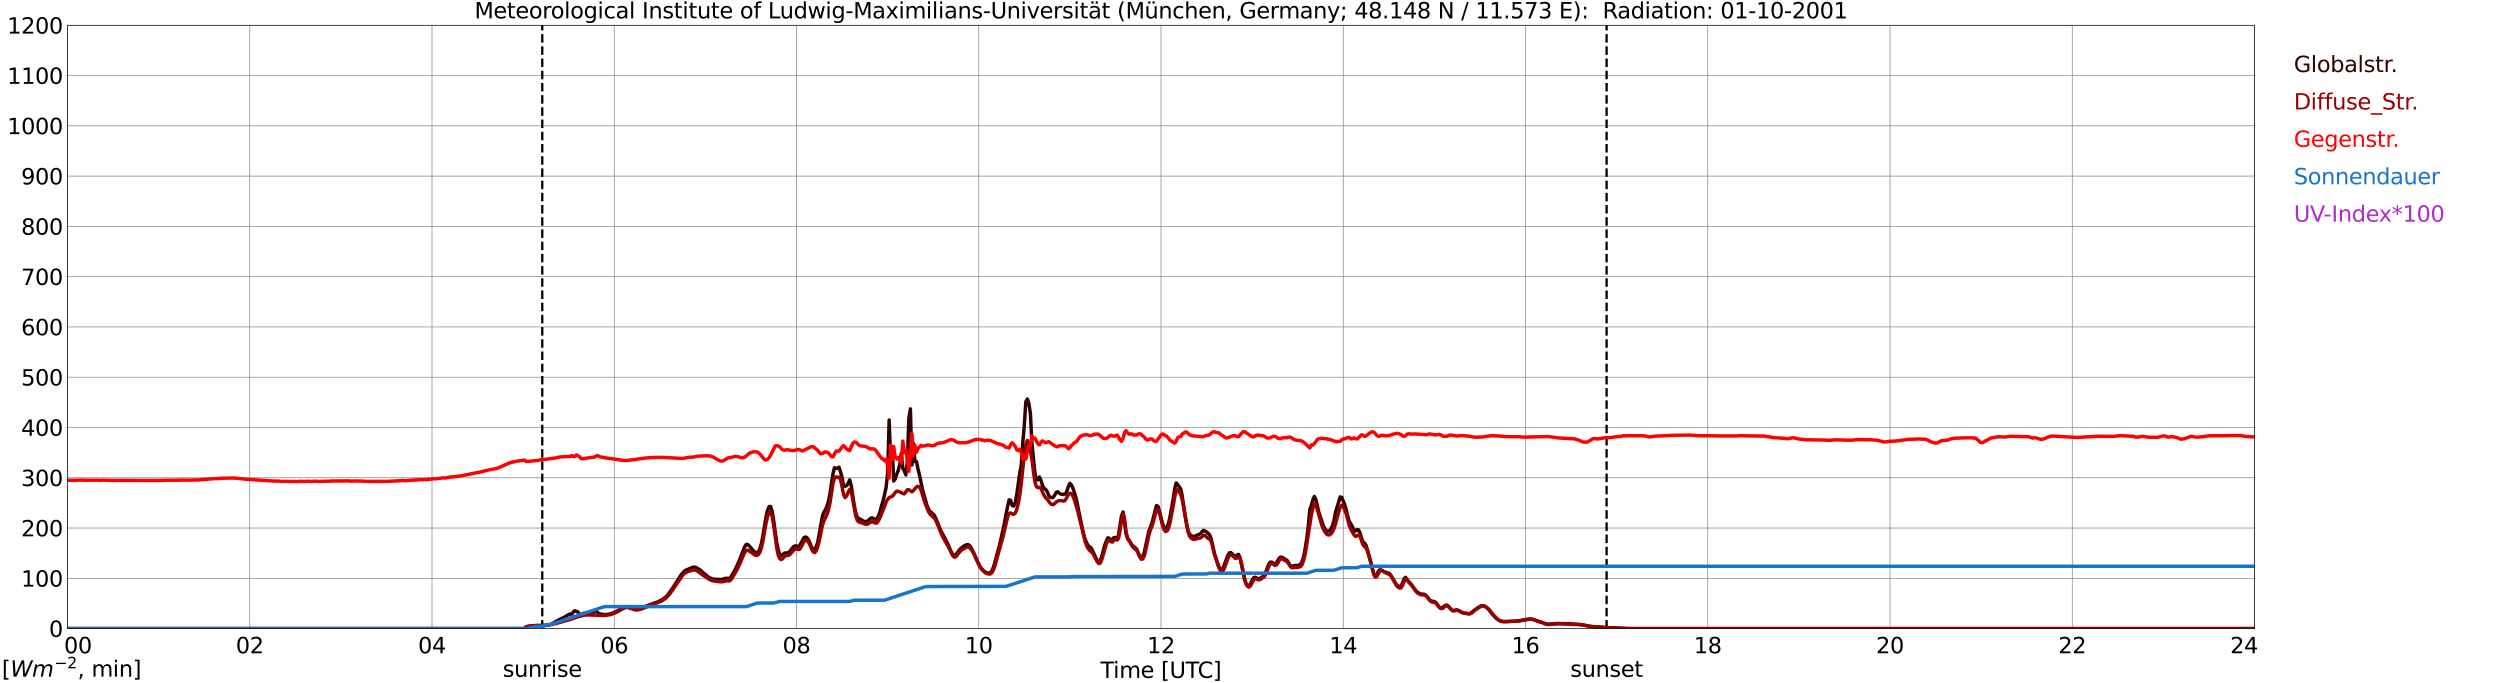 <?xml version="1.0" encoding="utf-8" standalone="no"?>
<!DOCTYPE svg PUBLIC "-//W3C//DTD SVG 1.1//EN"
  "http://www.w3.org/Graphics/SVG/1.1/DTD/svg11.dtd">
<svg xmlns:xlink="http://www.w3.org/1999/xlink" width="1085.4pt" height="296.64pt" viewBox="0 0 1085.4 296.64" xmlns="http://www.w3.org/2000/svg" version="1.1">
 <defs>
  <style type="text/css">*{stroke-linejoin: round; stroke-linecap: butt}</style>
 </defs>
 <g id="figure_1">
  <g id="patch_1">
   <path d="M 0 296.64 
L 1085.4 296.64 
L 1085.4 0 
L 0 0 
z
" style="fill: #ffffff"/>
  </g>
  <g id="axes_1">
   <g id="patch_2">
    <path d="M 29.306 272.909 
L 978.814 272.909 
L 978.814 10.976 
L 29.306 10.976 
z
" style="fill: #ffffff"/>
   </g>
   <g id="patch_3">
    <path d="M 978.814 272.909 
L 978.814 272.909 
L 978.814 10.976 
L 978.814 10.976 
z
" clip-path="url(#p2b8535a6ed)" style="fill: #d3d3d3; opacity: 0.25; stroke: #d3d3d3; stroke-linejoin: miter"/>
   </g>
   <g id="matplotlib.axis_1">
    <g id="xtick_1">
     <g id="line2d_1">
      <path d="M 29.306 272.909 
L 29.306 10.976 
" clip-path="url(#p2b8535a6ed)" style="fill: none; stroke: #808080; stroke-width: 0.3; stroke-linecap: square"/>
     </g>
     <g id="line2d_2"/>
     <g id="text_1">
      <!--    00 -->
      <g transform="translate(18.733 283.627) scale(0.095 -0.095)">
       <defs>
        <path id="DejaVuSans-20" transform="scale(0.016)"/>
        <path id="DejaVuSans-30" d="M 2034 4250 
Q 1547 4250 1301 3770 
Q 1056 3291 1056 2328 
Q 1056 1369 1301 889 
Q 1547 409 2034 409 
Q 2525 409 2770 889 
Q 3016 1369 3016 2328 
Q 3016 3291 2770 3770 
Q 2525 4250 2034 4250 
z
M 2034 4750 
Q 2819 4750 3233 4129 
Q 3647 3509 3647 2328 
Q 3647 1150 3233 529 
Q 2819 -91 2034 -91 
Q 1250 -91 836 529 
Q 422 1150 422 2328 
Q 422 3509 836 4129 
Q 1250 4750 2034 4750 
z
" transform="scale(0.016)"/>
       </defs>
       <use xlink:href="#DejaVuSans-20"/>
       <use xlink:href="#DejaVuSans-20" transform="translate(31.787 0)"/>
       <use xlink:href="#DejaVuSans-20" transform="translate(63.574 0)"/>
       <use xlink:href="#DejaVuSans-30" transform="translate(95.361 0)"/>
       <use xlink:href="#DejaVuSans-30" transform="translate(158.984 0)"/>
      </g>
     </g>
    </g>
    <g id="xtick_2">
     <g id="line2d_3">
      <path d="M 108.431 272.909 
L 108.431 10.976 
" clip-path="url(#p2b8535a6ed)" style="fill: none; stroke: #808080; stroke-width: 0.3; stroke-linecap: square"/>
     </g>
     <g id="line2d_4"/>
     <g id="text_2">
      <!-- 02 -->
      <g transform="translate(102.387 283.627) scale(0.095 -0.095)">
       <defs>
        <path id="DejaVuSans-32" d="M 1228 531 
L 3431 531 
L 3431 0 
L 469 0 
L 469 531 
Q 828 903 1448 1529 
Q 2069 2156 2228 2338 
Q 2531 2678 2651 2914 
Q 2772 3150 2772 3378 
Q 2772 3750 2511 3984 
Q 2250 4219 1831 4219 
Q 1534 4219 1204 4116 
Q 875 4013 500 3803 
L 500 4441 
Q 881 4594 1212 4672 
Q 1544 4750 1819 4750 
Q 2544 4750 2975 4387 
Q 3406 4025 3406 3419 
Q 3406 3131 3298 2873 
Q 3191 2616 2906 2266 
Q 2828 2175 2409 1742 
Q 1991 1309 1228 531 
z
" transform="scale(0.016)"/>
       </defs>
       <use xlink:href="#DejaVuSans-30"/>
       <use xlink:href="#DejaVuSans-32" transform="translate(63.623 0)"/>
      </g>
     </g>
    </g>
    <g id="xtick_3">
     <g id="line2d_5">
      <path d="M 187.557 272.909 
L 187.557 10.976 
" clip-path="url(#p2b8535a6ed)" style="fill: none; stroke: #808080; stroke-width: 0.3; stroke-linecap: square"/>
     </g>
     <g id="line2d_6"/>
     <g id="text_3">
      <!-- 04 -->
      <g transform="translate(181.513 283.627) scale(0.095 -0.095)">
       <defs>
        <path id="DejaVuSans-34" d="M 2419 4116 
L 825 1625 
L 2419 1625 
L 2419 4116 
z
M 2253 4666 
L 3047 4666 
L 3047 1625 
L 3713 1625 
L 3713 1100 
L 3047 1100 
L 3047 0 
L 2419 0 
L 2419 1100 
L 313 1100 
L 313 1709 
L 2253 4666 
z
" transform="scale(0.016)"/>
       </defs>
       <use xlink:href="#DejaVuSans-30"/>
       <use xlink:href="#DejaVuSans-34" transform="translate(63.623 0)"/>
      </g>
     </g>
    </g>
    <g id="xtick_4">
     <g id="line2d_7">
      <path d="M 266.683 272.909 
L 266.683 10.976 
" clip-path="url(#p2b8535a6ed)" style="fill: none; stroke: #808080; stroke-width: 0.3; stroke-linecap: square"/>
     </g>
     <g id="line2d_8"/>
     <g id="text_4">
      <!-- 06 -->
      <g transform="translate(260.638 283.627) scale(0.095 -0.095)">
       <defs>
        <path id="DejaVuSans-36" d="M 2113 2584 
Q 1688 2584 1439 2293 
Q 1191 2003 1191 1497 
Q 1191 994 1439 701 
Q 1688 409 2113 409 
Q 2538 409 2786 701 
Q 3034 994 3034 1497 
Q 3034 2003 2786 2293 
Q 2538 2584 2113 2584 
z
M 3366 4563 
L 3366 3988 
Q 3128 4100 2886 4159 
Q 2644 4219 2406 4219 
Q 1781 4219 1451 3797 
Q 1122 3375 1075 2522 
Q 1259 2794 1537 2939 
Q 1816 3084 2150 3084 
Q 2853 3084 3261 2657 
Q 3669 2231 3669 1497 
Q 3669 778 3244 343 
Q 2819 -91 2113 -91 
Q 1303 -91 875 529 
Q 447 1150 447 2328 
Q 447 3434 972 4092 
Q 1497 4750 2381 4750 
Q 2619 4750 2861 4703 
Q 3103 4656 3366 4563 
z
" transform="scale(0.016)"/>
       </defs>
       <use xlink:href="#DejaVuSans-30"/>
       <use xlink:href="#DejaVuSans-36" transform="translate(63.623 0)"/>
      </g>
     </g>
    </g>
    <g id="xtick_5">
     <g id="line2d_9">
      <path d="M 345.808 272.909 
L 345.808 10.976 
" clip-path="url(#p2b8535a6ed)" style="fill: none; stroke: #808080; stroke-width: 0.3; stroke-linecap: square"/>
     </g>
     <g id="line2d_10"/>
     <g id="text_5">
      <!-- 08 -->
      <g transform="translate(339.764 283.627) scale(0.095 -0.095)">
       <defs>
        <path id="DejaVuSans-38" d="M 2034 2216 
Q 1584 2216 1326 1975 
Q 1069 1734 1069 1313 
Q 1069 891 1326 650 
Q 1584 409 2034 409 
Q 2484 409 2743 651 
Q 3003 894 3003 1313 
Q 3003 1734 2745 1975 
Q 2488 2216 2034 2216 
z
M 1403 2484 
Q 997 2584 770 2862 
Q 544 3141 544 3541 
Q 544 4100 942 4425 
Q 1341 4750 2034 4750 
Q 2731 4750 3128 4425 
Q 3525 4100 3525 3541 
Q 3525 3141 3298 2862 
Q 3072 2584 2669 2484 
Q 3125 2378 3379 2068 
Q 3634 1759 3634 1313 
Q 3634 634 3220 271 
Q 2806 -91 2034 -91 
Q 1263 -91 848 271 
Q 434 634 434 1313 
Q 434 1759 690 2068 
Q 947 2378 1403 2484 
z
M 1172 3481 
Q 1172 3119 1398 2916 
Q 1625 2713 2034 2713 
Q 2441 2713 2670 2916 
Q 2900 3119 2900 3481 
Q 2900 3844 2670 4047 
Q 2441 4250 2034 4250 
Q 1625 4250 1398 4047 
Q 1172 3844 1172 3481 
z
" transform="scale(0.016)"/>
       </defs>
       <use xlink:href="#DejaVuSans-30"/>
       <use xlink:href="#DejaVuSans-38" transform="translate(63.623 0)"/>
      </g>
     </g>
    </g>
    <g id="xtick_6">
     <g id="line2d_11">
      <path d="M 424.934 272.909 
L 424.934 10.976 
" clip-path="url(#p2b8535a6ed)" style="fill: none; stroke: #808080; stroke-width: 0.3; stroke-linecap: square"/>
     </g>
     <g id="line2d_12"/>
     <g id="text_6">
      <!-- 10 -->
      <g transform="translate(418.89 283.627) scale(0.095 -0.095)">
       <defs>
        <path id="DejaVuSans-31" d="M 794 531 
L 1825 531 
L 1825 4091 
L 703 3866 
L 703 4441 
L 1819 4666 
L 2450 4666 
L 2450 531 
L 3481 531 
L 3481 0 
L 794 0 
L 794 531 
z
" transform="scale(0.016)"/>
       </defs>
       <use xlink:href="#DejaVuSans-31"/>
       <use xlink:href="#DejaVuSans-30" transform="translate(63.623 0)"/>
      </g>
     </g>
    </g>
    <g id="xtick_7">
     <g id="line2d_13">
      <path d="M 504.06 272.909 
L 504.06 10.976 
" clip-path="url(#p2b8535a6ed)" style="fill: none; stroke: #808080; stroke-width: 0.3; stroke-linecap: square"/>
     </g>
     <g id="line2d_14"/>
     <g id="text_7">
      <!-- 12 -->
      <g transform="translate(498.015 283.627) scale(0.095 -0.095)">
       <use xlink:href="#DejaVuSans-31"/>
       <use xlink:href="#DejaVuSans-32" transform="translate(63.623 0)"/>
      </g>
     </g>
    </g>
    <g id="xtick_8">
     <g id="line2d_15">
      <path d="M 583.185 272.909 
L 583.185 10.976 
" clip-path="url(#p2b8535a6ed)" style="fill: none; stroke: #808080; stroke-width: 0.3; stroke-linecap: square"/>
     </g>
     <g id="line2d_16"/>
     <g id="text_8">
      <!-- 14 -->
      <g transform="translate(577.141 283.627) scale(0.095 -0.095)">
       <use xlink:href="#DejaVuSans-31"/>
       <use xlink:href="#DejaVuSans-34" transform="translate(63.623 0)"/>
      </g>
     </g>
    </g>
    <g id="xtick_9">
     <g id="line2d_17">
      <path d="M 662.311 272.909 
L 662.311 10.976 
" clip-path="url(#p2b8535a6ed)" style="fill: none; stroke: #808080; stroke-width: 0.3; stroke-linecap: square"/>
     </g>
     <g id="line2d_18"/>
     <g id="text_9">
      <!-- 16 -->
      <g transform="translate(656.267 283.627) scale(0.095 -0.095)">
       <use xlink:href="#DejaVuSans-31"/>
       <use xlink:href="#DejaVuSans-36" transform="translate(63.623 0)"/>
      </g>
     </g>
    </g>
    <g id="xtick_10">
     <g id="line2d_19">
      <path d="M 741.437 272.909 
L 741.437 10.976 
" clip-path="url(#p2b8535a6ed)" style="fill: none; stroke: #808080; stroke-width: 0.3; stroke-linecap: square"/>
     </g>
     <g id="line2d_20"/>
     <g id="text_10">
      <!-- 18 -->
      <g transform="translate(735.392 283.627) scale(0.095 -0.095)">
       <use xlink:href="#DejaVuSans-31"/>
       <use xlink:href="#DejaVuSans-38" transform="translate(63.623 0)"/>
      </g>
     </g>
    </g>
    <g id="xtick_11">
     <g id="line2d_21">
      <path d="M 820.562 272.909 
L 820.562 10.976 
" clip-path="url(#p2b8535a6ed)" style="fill: none; stroke: #808080; stroke-width: 0.3; stroke-linecap: square"/>
     </g>
     <g id="line2d_22"/>
     <g id="text_11">
      <!-- 20 -->
      <g transform="translate(814.518 283.627) scale(0.095 -0.095)">
       <use xlink:href="#DejaVuSans-32"/>
       <use xlink:href="#DejaVuSans-30" transform="translate(63.623 0)"/>
      </g>
     </g>
    </g>
    <g id="xtick_12">
     <g id="line2d_23">
      <path d="M 899.688 272.909 
L 899.688 10.976 
" clip-path="url(#p2b8535a6ed)" style="fill: none; stroke: #808080; stroke-width: 0.3; stroke-linecap: square"/>
     </g>
     <g id="line2d_24"/>
     <g id="text_12">
      <!-- 22 -->
      <g transform="translate(893.644 283.627) scale(0.095 -0.095)">
       <use xlink:href="#DejaVuSans-32"/>
       <use xlink:href="#DejaVuSans-32" transform="translate(63.623 0)"/>
      </g>
     </g>
    </g>
    <g id="xtick_13">
     <g id="line2d_25">
      <path d="M 978.814 272.909 
L 978.814 10.976 
" clip-path="url(#p2b8535a6ed)" style="fill: none; stroke: #808080; stroke-width: 0.3; stroke-linecap: square"/>
     </g>
     <g id="line2d_26"/>
     <g id="text_13">
      <!-- 24    -->
      <g transform="translate(968.241 283.627) scale(0.095 -0.095)">
       <use xlink:href="#DejaVuSans-32"/>
       <use xlink:href="#DejaVuSans-34" transform="translate(63.623 0)"/>
       <use xlink:href="#DejaVuSans-20" transform="translate(127.246 0)"/>
       <use xlink:href="#DejaVuSans-20" transform="translate(159.033 0)"/>
       <use xlink:href="#DejaVuSans-20" transform="translate(190.82 0)"/>
      </g>
     </g>
    </g>
    <g id="text_14">
     <!-- Time [UTC] -->
     <g transform="translate(477.806 294.322) scale(0.095 -0.095)">
      <defs>
       <path id="DejaVuSans-54" d="M -19 4666 
L 3928 4666 
L 3928 4134 
L 2272 4134 
L 2272 0 
L 1638 0 
L 1638 4134 
L -19 4134 
L -19 4666 
z
" transform="scale(0.016)"/>
       <path id="DejaVuSans-69" d="M 603 3500 
L 1178 3500 
L 1178 0 
L 603 0 
L 603 3500 
z
M 603 4863 
L 1178 4863 
L 1178 4134 
L 603 4134 
L 603 4863 
z
" transform="scale(0.016)"/>
       <path id="DejaVuSans-6d" d="M 3328 2828 
Q 3544 3216 3844 3400 
Q 4144 3584 4550 3584 
Q 5097 3584 5394 3201 
Q 5691 2819 5691 2113 
L 5691 0 
L 5113 0 
L 5113 2094 
Q 5113 2597 4934 2840 
Q 4756 3084 4391 3084 
Q 3944 3084 3684 2787 
Q 3425 2491 3425 1978 
L 3425 0 
L 2847 0 
L 2847 2094 
Q 2847 2600 2669 2842 
Q 2491 3084 2119 3084 
Q 1678 3084 1418 2786 
Q 1159 2488 1159 1978 
L 1159 0 
L 581 0 
L 581 3500 
L 1159 3500 
L 1159 2956 
Q 1356 3278 1631 3431 
Q 1906 3584 2284 3584 
Q 2666 3584 2933 3390 
Q 3200 3197 3328 2828 
z
" transform="scale(0.016)"/>
       <path id="DejaVuSans-65" d="M 3597 1894 
L 3597 1613 
L 953 1613 
Q 991 1019 1311 708 
Q 1631 397 2203 397 
Q 2534 397 2845 478 
Q 3156 559 3463 722 
L 3463 178 
Q 3153 47 2828 -22 
Q 2503 -91 2169 -91 
Q 1331 -91 842 396 
Q 353 884 353 1716 
Q 353 2575 817 3079 
Q 1281 3584 2069 3584 
Q 2775 3584 3186 3129 
Q 3597 2675 3597 1894 
z
M 3022 2063 
Q 3016 2534 2758 2815 
Q 2500 3097 2075 3097 
Q 1594 3097 1305 2825 
Q 1016 2553 972 2059 
L 3022 2063 
z
" transform="scale(0.016)"/>
       <path id="DejaVuSans-5b" d="M 550 4863 
L 1875 4863 
L 1875 4416 
L 1125 4416 
L 1125 -397 
L 1875 -397 
L 1875 -844 
L 550 -844 
L 550 4863 
z
" transform="scale(0.016)"/>
       <path id="DejaVuSans-55" d="M 556 4666 
L 1191 4666 
L 1191 1831 
Q 1191 1081 1462 751 
Q 1734 422 2344 422 
Q 2950 422 3222 751 
Q 3494 1081 3494 1831 
L 3494 4666 
L 4128 4666 
L 4128 1753 
Q 4128 841 3676 375 
Q 3225 -91 2344 -91 
Q 1459 -91 1007 375 
Q 556 841 556 1753 
L 556 4666 
z
" transform="scale(0.016)"/>
       <path id="DejaVuSans-43" d="M 4122 4306 
L 4122 3641 
Q 3803 3938 3442 4084 
Q 3081 4231 2675 4231 
Q 1875 4231 1450 3742 
Q 1025 3253 1025 2328 
Q 1025 1406 1450 917 
Q 1875 428 2675 428 
Q 3081 428 3442 575 
Q 3803 722 4122 1019 
L 4122 359 
Q 3791 134 3420 21 
Q 3050 -91 2638 -91 
Q 1578 -91 968 557 
Q 359 1206 359 2328 
Q 359 3453 968 4101 
Q 1578 4750 2638 4750 
Q 3056 4750 3426 4639 
Q 3797 4528 4122 4306 
z
" transform="scale(0.016)"/>
       <path id="DejaVuSans-5d" d="M 1947 4863 
L 1947 -844 
L 622 -844 
L 622 -397 
L 1369 -397 
L 1369 4416 
L 622 4416 
L 622 4863 
L 1947 4863 
z
" transform="scale(0.016)"/>
      </defs>
      <use xlink:href="#DejaVuSans-54"/>
      <use xlink:href="#DejaVuSans-69" transform="translate(57.959 0)"/>
      <use xlink:href="#DejaVuSans-6d" transform="translate(85.742 0)"/>
      <use xlink:href="#DejaVuSans-65" transform="translate(183.154 0)"/>
      <use xlink:href="#DejaVuSans-20" transform="translate(244.678 0)"/>
      <use xlink:href="#DejaVuSans-5b" transform="translate(276.465 0)"/>
      <use xlink:href="#DejaVuSans-55" transform="translate(315.479 0)"/>
      <use xlink:href="#DejaVuSans-54" transform="translate(388.672 0)"/>
      <use xlink:href="#DejaVuSans-43" transform="translate(443.881 0)"/>
      <use xlink:href="#DejaVuSans-5d" transform="translate(513.705 0)"/>
     </g>
    </g>
   </g>
   <g id="matplotlib.axis_2">
    <g id="ytick_1">
     <g id="line2d_27">
      <path d="M 29.306 272.909 
L 978.814 272.909 
" clip-path="url(#p2b8535a6ed)" style="fill: none; stroke: #808080; stroke-width: 0.3; stroke-linecap: square"/>
     </g>
     <g id="line2d_28"/>
     <g id="text_15">
      <!-- 0 -->
      <g transform="translate(21.261 276.518) scale(0.095 -0.095)">
       <use xlink:href="#DejaVuSans-30"/>
      </g>
     </g>
    </g>
    <g id="ytick_2">
     <g id="line2d_29">
      <path d="M 29.306 251.081 
L 978.814 251.081 
" clip-path="url(#p2b8535a6ed)" style="fill: none; stroke: #808080; stroke-width: 0.3; stroke-linecap: square"/>
     </g>
     <g id="line2d_30"/>
     <g id="text_16">
      <!-- 100 -->
      <g transform="translate(9.173 254.69) scale(0.095 -0.095)">
       <use xlink:href="#DejaVuSans-31"/>
       <use xlink:href="#DejaVuSans-30" transform="translate(63.623 0)"/>
       <use xlink:href="#DejaVuSans-30" transform="translate(127.246 0)"/>
      </g>
     </g>
    </g>
    <g id="ytick_3">
     <g id="line2d_31">
      <path d="M 29.306 229.253 
L 978.814 229.253 
" clip-path="url(#p2b8535a6ed)" style="fill: none; stroke: #808080; stroke-width: 0.3; stroke-linecap: square"/>
     </g>
     <g id="line2d_32"/>
     <g id="text_17">
      <!-- 200 -->
      <g transform="translate(9.173 232.863) scale(0.095 -0.095)">
       <use xlink:href="#DejaVuSans-32"/>
       <use xlink:href="#DejaVuSans-30" transform="translate(63.623 0)"/>
       <use xlink:href="#DejaVuSans-30" transform="translate(127.246 0)"/>
      </g>
     </g>
    </g>
    <g id="ytick_4">
     <g id="line2d_33">
      <path d="M 29.306 207.426 
L 978.814 207.426 
" clip-path="url(#p2b8535a6ed)" style="fill: none; stroke: #808080; stroke-width: 0.3; stroke-linecap: square"/>
     </g>
     <g id="line2d_34"/>
     <g id="text_18">
      <!-- 300 -->
      <g transform="translate(9.173 211.035) scale(0.095 -0.095)">
       <defs>
        <path id="DejaVuSans-33" d="M 2597 2516 
Q 3050 2419 3304 2112 
Q 3559 1806 3559 1356 
Q 3559 666 3084 287 
Q 2609 -91 1734 -91 
Q 1441 -91 1130 -33 
Q 819 25 488 141 
L 488 750 
Q 750 597 1062 519 
Q 1375 441 1716 441 
Q 2309 441 2620 675 
Q 2931 909 2931 1356 
Q 2931 1769 2642 2001 
Q 2353 2234 1838 2234 
L 1294 2234 
L 1294 2753 
L 1863 2753 
Q 2328 2753 2575 2939 
Q 2822 3125 2822 3475 
Q 2822 3834 2567 4026 
Q 2313 4219 1838 4219 
Q 1578 4219 1281 4162 
Q 984 4106 628 3988 
L 628 4550 
Q 988 4650 1302 4700 
Q 1616 4750 1894 4750 
Q 2613 4750 3031 4423 
Q 3450 4097 3450 3541 
Q 3450 3153 3228 2886 
Q 3006 2619 2597 2516 
z
" transform="scale(0.016)"/>
       </defs>
       <use xlink:href="#DejaVuSans-33"/>
       <use xlink:href="#DejaVuSans-30" transform="translate(63.623 0)"/>
       <use xlink:href="#DejaVuSans-30" transform="translate(127.246 0)"/>
      </g>
     </g>
    </g>
    <g id="ytick_5">
     <g id="line2d_35">
      <path d="M 29.306 185.598 
L 978.814 185.598 
" clip-path="url(#p2b8535a6ed)" style="fill: none; stroke: #808080; stroke-width: 0.3; stroke-linecap: square"/>
     </g>
     <g id="line2d_36"/>
     <g id="text_19">
      <!-- 400 -->
      <g transform="translate(9.173 189.207) scale(0.095 -0.095)">
       <use xlink:href="#DejaVuSans-34"/>
       <use xlink:href="#DejaVuSans-30" transform="translate(63.623 0)"/>
       <use xlink:href="#DejaVuSans-30" transform="translate(127.246 0)"/>
      </g>
     </g>
    </g>
    <g id="ytick_6">
     <g id="line2d_37">
      <path d="M 29.306 163.77 
L 978.814 163.77 
" clip-path="url(#p2b8535a6ed)" style="fill: none; stroke: #808080; stroke-width: 0.3; stroke-linecap: square"/>
     </g>
     <g id="line2d_38"/>
     <g id="text_20">
      <!-- 500 -->
      <g transform="translate(9.173 167.379) scale(0.095 -0.095)">
       <defs>
        <path id="DejaVuSans-35" d="M 691 4666 
L 3169 4666 
L 3169 4134 
L 1269 4134 
L 1269 2991 
Q 1406 3038 1543 3061 
Q 1681 3084 1819 3084 
Q 2600 3084 3056 2656 
Q 3513 2228 3513 1497 
Q 3513 744 3044 326 
Q 2575 -91 1722 -91 
Q 1428 -91 1123 -41 
Q 819 9 494 109 
L 494 744 
Q 775 591 1075 516 
Q 1375 441 1709 441 
Q 2250 441 2565 725 
Q 2881 1009 2881 1497 
Q 2881 1984 2565 2268 
Q 2250 2553 1709 2553 
Q 1456 2553 1204 2497 
Q 953 2441 691 2322 
L 691 4666 
z
" transform="scale(0.016)"/>
       </defs>
       <use xlink:href="#DejaVuSans-35"/>
       <use xlink:href="#DejaVuSans-30" transform="translate(63.623 0)"/>
       <use xlink:href="#DejaVuSans-30" transform="translate(127.246 0)"/>
      </g>
     </g>
    </g>
    <g id="ytick_7">
     <g id="line2d_39">
      <path d="M 29.306 141.942 
L 978.814 141.942 
" clip-path="url(#p2b8535a6ed)" style="fill: none; stroke: #808080; stroke-width: 0.3; stroke-linecap: square"/>
     </g>
     <g id="line2d_40"/>
     <g id="text_21">
      <!-- 600 -->
      <g transform="translate(9.173 145.551) scale(0.095 -0.095)">
       <use xlink:href="#DejaVuSans-36"/>
       <use xlink:href="#DejaVuSans-30" transform="translate(63.623 0)"/>
       <use xlink:href="#DejaVuSans-30" transform="translate(127.246 0)"/>
      </g>
     </g>
    </g>
    <g id="ytick_8">
     <g id="line2d_41">
      <path d="M 29.306 120.114 
L 978.814 120.114 
" clip-path="url(#p2b8535a6ed)" style="fill: none; stroke: #808080; stroke-width: 0.3; stroke-linecap: square"/>
     </g>
     <g id="line2d_42"/>
     <g id="text_22">
      <!-- 700 -->
      <g transform="translate(9.173 123.724) scale(0.095 -0.095)">
       <defs>
        <path id="DejaVuSans-37" d="M 525 4666 
L 3525 4666 
L 3525 4397 
L 1831 0 
L 1172 0 
L 2766 4134 
L 525 4134 
L 525 4666 
z
" transform="scale(0.016)"/>
       </defs>
       <use xlink:href="#DejaVuSans-37"/>
       <use xlink:href="#DejaVuSans-30" transform="translate(63.623 0)"/>
       <use xlink:href="#DejaVuSans-30" transform="translate(127.246 0)"/>
      </g>
     </g>
    </g>
    <g id="ytick_9">
     <g id="line2d_43">
      <path d="M 29.306 98.287 
L 978.814 98.287 
" clip-path="url(#p2b8535a6ed)" style="fill: none; stroke: #808080; stroke-width: 0.3; stroke-linecap: square"/>
     </g>
     <g id="line2d_44"/>
     <g id="text_23">
      <!-- 800 -->
      <g transform="translate(9.173 101.896) scale(0.095 -0.095)">
       <use xlink:href="#DejaVuSans-38"/>
       <use xlink:href="#DejaVuSans-30" transform="translate(63.623 0)"/>
       <use xlink:href="#DejaVuSans-30" transform="translate(127.246 0)"/>
      </g>
     </g>
    </g>
    <g id="ytick_10">
     <g id="line2d_45">
      <path d="M 29.306 76.459 
L 978.814 76.459 
" clip-path="url(#p2b8535a6ed)" style="fill: none; stroke: #808080; stroke-width: 0.3; stroke-linecap: square"/>
     </g>
     <g id="line2d_46"/>
     <g id="text_24">
      <!-- 900 -->
      <g transform="translate(9.173 80.068) scale(0.095 -0.095)">
       <defs>
        <path id="DejaVuSans-39" d="M 703 97 
L 703 672 
Q 941 559 1184 500 
Q 1428 441 1663 441 
Q 2288 441 2617 861 
Q 2947 1281 2994 2138 
Q 2813 1869 2534 1725 
Q 2256 1581 1919 1581 
Q 1219 1581 811 2004 
Q 403 2428 403 3163 
Q 403 3881 828 4315 
Q 1253 4750 1959 4750 
Q 2769 4750 3195 4129 
Q 3622 3509 3622 2328 
Q 3622 1225 3098 567 
Q 2575 -91 1691 -91 
Q 1453 -91 1209 -44 
Q 966 3 703 97 
z
M 1959 2075 
Q 2384 2075 2632 2365 
Q 2881 2656 2881 3163 
Q 2881 3666 2632 3958 
Q 2384 4250 1959 4250 
Q 1534 4250 1286 3958 
Q 1038 3666 1038 3163 
Q 1038 2656 1286 2365 
Q 1534 2075 1959 2075 
z
" transform="scale(0.016)"/>
       </defs>
       <use xlink:href="#DejaVuSans-39"/>
       <use xlink:href="#DejaVuSans-30" transform="translate(63.623 0)"/>
       <use xlink:href="#DejaVuSans-30" transform="translate(127.246 0)"/>
      </g>
     </g>
    </g>
    <g id="ytick_11">
     <g id="line2d_47">
      <path d="M 29.306 54.631 
L 978.814 54.631 
" clip-path="url(#p2b8535a6ed)" style="fill: none; stroke: #808080; stroke-width: 0.3; stroke-linecap: square"/>
     </g>
     <g id="line2d_48"/>
     <g id="text_25">
      <!-- 1000 -->
      <g transform="translate(3.128 58.24) scale(0.095 -0.095)">
       <use xlink:href="#DejaVuSans-31"/>
       <use xlink:href="#DejaVuSans-30" transform="translate(63.623 0)"/>
       <use xlink:href="#DejaVuSans-30" transform="translate(127.246 0)"/>
       <use xlink:href="#DejaVuSans-30" transform="translate(190.869 0)"/>
      </g>
     </g>
    </g>
    <g id="ytick_12">
     <g id="line2d_49">
      <path d="M 29.306 32.803 
L 978.814 32.803 
" clip-path="url(#p2b8535a6ed)" style="fill: none; stroke: #808080; stroke-width: 0.3; stroke-linecap: square"/>
     </g>
     <g id="line2d_50"/>
     <g id="text_26">
      <!-- 1100 -->
      <g transform="translate(3.128 36.413) scale(0.095 -0.095)">
       <use xlink:href="#DejaVuSans-31"/>
       <use xlink:href="#DejaVuSans-31" transform="translate(63.623 0)"/>
       <use xlink:href="#DejaVuSans-30" transform="translate(127.246 0)"/>
       <use xlink:href="#DejaVuSans-30" transform="translate(190.869 0)"/>
      </g>
     </g>
    </g>
    <g id="ytick_13">
     <g id="line2d_51">
      <path d="M 29.306 10.976 
L 978.814 10.976 
" clip-path="url(#p2b8535a6ed)" style="fill: none; stroke: #808080; stroke-width: 0.3; stroke-linecap: square"/>
     </g>
     <g id="line2d_52"/>
     <g id="text_27">
      <!-- 1200 -->
      <g transform="translate(3.128 14.585) scale(0.095 -0.095)">
       <use xlink:href="#DejaVuSans-31"/>
       <use xlink:href="#DejaVuSans-32" transform="translate(63.623 0)"/>
       <use xlink:href="#DejaVuSans-30" transform="translate(127.246 0)"/>
       <use xlink:href="#DejaVuSans-30" transform="translate(190.869 0)"/>
      </g>
     </g>
    </g>
   </g>
   <g id="line2d_53">
    <path d="M 235.428 272.909 
L 235.428 10.976 
" clip-path="url(#p2b8535a6ed)" style="fill: none; stroke-dasharray: 3.7,1.6; stroke-dashoffset: 0; stroke: #000000"/>
   </g>
   <g id="line2d_54">
    <path d="M 697.522 272.909 
L 697.522 10.976 
" clip-path="url(#p2b8535a6ed)" style="fill: none; stroke-dasharray: 3.7,1.6; stroke-dashoffset: 0; stroke: #000000"/>
   </g>
   <g id="line2d_55">
    <path d="M 29.306 272.909 
L 227.779 272.909 
L 228.439 272.086 
L 229.757 271.831 
L 232.395 271.582 
L 233.714 271.549 
L 235.033 271.617 
L 237.67 271.339 
L 238.989 271.149 
L 239.648 270.85 
L 241.626 269.648 
L 245.583 267.637 
L 246.901 266.81 
L 247.561 266.548 
L 248.22 266.725 
L 248.88 265.675 
L 249.539 265.153 
L 250.198 265.481 
L 250.858 265.592 
L 251.517 266.684 
L 252.176 266.749 
L 253.495 266.23 
L 254.814 266.197 
L 256.792 266.166 
L 257.451 265.933 
L 258.111 265.487 
L 258.77 265.297 
L 260.089 266.446 
L 262.726 266.88 
L 264.705 266.557 
L 266.023 266.155 
L 268.002 265.241 
L 270.639 263.682 
L 271.298 263.429 
L 271.958 263.346 
L 273.277 263.58 
L 275.255 264.289 
L 276.573 264.363 
L 277.892 264.095 
L 285.805 261.216 
L 287.783 260.113 
L 289.102 259.127 
L 289.761 258.476 
L 291.739 255.778 
L 295.696 249.586 
L 297.014 248.06 
L 297.674 247.584 
L 300.311 246.464 
L 300.971 246.231 
L 301.63 246.224 
L 302.289 246.443 
L 304.267 247.648 
L 304.927 248.377 
L 307.564 250.476 
L 308.224 250.928 
L 309.543 251.4 
L 312.839 251.618 
L 313.499 251.566 
L 314.818 251.118 
L 315.477 251.048 
L 316.136 251.229 
L 316.796 251 
L 317.455 250.293 
L 319.433 246.812 
L 320.752 243.893 
L 323.39 237.188 
L 324.049 236.308 
L 324.708 236.439 
L 326.027 237.797 
L 326.686 238.692 
L 327.346 239.381 
L 328.005 239.794 
L 328.665 239.848 
L 329.324 239.414 
L 329.983 238.102 
L 330.643 235.627 
L 331.302 232.091 
L 332.621 224.213 
L 333.28 221.452 
L 333.94 219.9 
L 334.599 219.946 
L 335.258 222.135 
L 335.918 226.197 
L 337.236 235.716 
L 337.896 238.77 
L 338.555 240.739 
L 339.215 241.141 
L 339.874 240.737 
L 340.533 240.161 
L 341.193 240.045 
L 341.852 240.058 
L 342.512 239.759 
L 343.171 239.054 
L 344.49 237.369 
L 345.149 236.982 
L 345.808 237.031 
L 346.468 237.24 
L 347.127 236.937 
L 349.105 233.377 
L 349.765 233.126 
L 350.424 233.505 
L 351.083 234.505 
L 352.402 237.581 
L 353.062 238.578 
L 353.721 238.5 
L 354.38 237.323 
L 355.04 235.33 
L 357.018 224.303 
L 357.677 222.41 
L 358.337 221.308 
L 358.996 219.909 
L 359.655 217.754 
L 360.315 214.43 
L 361.634 205.703 
L 362.293 203.049 
L 362.952 203.357 
L 363.612 203.363 
L 364.271 202.833 
L 364.93 204.828 
L 365.59 207.192 
L 366.249 210.964 
L 366.909 211.132 
L 367.568 210.859 
L 368.227 209.892 
L 368.887 208.342 
L 369.546 210.719 
L 370.865 219.311 
L 371.524 222.594 
L 372.184 224.499 
L 372.843 225.18 
L 373.502 225.381 
L 374.821 226.206 
L 375.481 226.411 
L 376.14 226.457 
L 376.799 226.071 
L 378.118 224.907 
L 378.777 224.855 
L 379.437 225.259 
L 380.096 225.512 
L 380.756 225.062 
L 381.415 224.019 
L 382.074 222.124 
L 382.734 219.514 
L 383.393 217.506 
L 384.712 211.656 
L 385.371 205.483 
L 386.031 182.359 
L 386.69 199.757 
L 387.349 194.004 
L 388.009 208.825 
L 388.668 207.956 
L 389.328 205.902 
L 389.987 204.241 
L 390.646 201.469 
L 391.306 196.833 
L 391.965 203.35 
L 392.624 204.498 
L 393.284 206.201 
L 393.943 199.98 
L 394.603 181.573 
L 395.262 177.511 
L 395.921 201.877 
L 396.581 192.552 
L 397.24 200.414 
L 397.899 200.373 
L 398.559 203.651 
L 399.218 206.354 
L 400.537 212.671 
L 402.515 219.605 
L 403.175 221.166 
L 403.834 222.105 
L 405.153 223.15 
L 405.812 224.039 
L 406.471 225.46 
L 408.45 230.38 
L 410.428 234.062 
L 411.746 236.69 
L 413.065 239.833 
L 413.725 240.794 
L 414.384 241.178 
L 415.043 240.719 
L 417.022 238.192 
L 418.34 237.168 
L 419.659 236.448 
L 420.318 236.45 
L 420.978 236.895 
L 421.637 237.836 
L 422.956 240.473 
L 424.275 243.625 
L 425.593 246.213 
L 426.912 247.741 
L 428.231 248.619 
L 428.89 248.815 
L 429.55 248.837 
L 430.209 248.427 
L 430.869 247.37 
L 431.528 245.587 
L 434.165 235.909 
L 436.144 226.85 
L 436.803 223.013 
L 438.122 217.001 
L 438.781 217.211 
L 439.44 219.457 
L 440.1 219.699 
L 440.759 218.405 
L 441.419 214.757 
L 442.737 205.396 
L 443.397 201.888 
L 444.056 192.295 
L 444.716 184.583 
L 445.375 174.418 
L 446.034 173.226 
L 446.694 175.227 
L 447.353 179.429 
L 448.012 192.334 
L 449.331 205.502 
L 449.991 208.377 
L 450.65 208.31 
L 451.309 207.094 
L 451.969 208.637 
L 452.628 210.833 
L 453.287 212.003 
L 453.947 212.444 
L 454.606 213.321 
L 455.266 215.065 
L 455.925 215.862 
L 456.584 216.063 
L 457.244 215.895 
L 457.903 215.028 
L 458.563 213.758 
L 459.222 213.489 
L 459.881 214.14 
L 460.541 214.504 
L 461.2 214.655 
L 462.519 214.485 
L 463.178 213.269 
L 463.838 211.252 
L 464.497 209.866 
L 465.156 210.536 
L 465.816 211.907 
L 467.134 216.008 
L 470.431 231.875 
L 471.091 234.005 
L 471.75 235.636 
L 472.409 236.847 
L 473.069 237.463 
L 473.728 237.858 
L 475.047 240.58 
L 476.366 243.441 
L 477.025 244.068 
L 477.685 243.38 
L 478.344 241.518 
L 479.663 236.657 
L 480.322 234.863 
L 480.981 233.492 
L 481.641 233.721 
L 482.3 234.503 
L 482.96 234.263 
L 483.619 233.396 
L 484.278 233.385 
L 484.938 233.924 
L 485.597 232.327 
L 486.916 223.936 
L 487.575 222.301 
L 488.894 231.755 
L 489.553 233.73 
L 490.213 234.505 
L 491.532 236.769 
L 492.191 237.338 
L 492.85 237.746 
L 493.51 238.51 
L 494.828 241.527 
L 495.488 242.156 
L 496.147 241.61 
L 496.807 239.696 
L 498.785 230.639 
L 500.103 227.18 
L 502.082 219.525 
L 502.741 219.835 
L 503.4 221.917 
L 504.719 227.341 
L 505.379 228.98 
L 506.038 229.319 
L 506.697 228.801 
L 507.357 227.06 
L 508.016 224.143 
L 509.335 216.729 
L 509.994 212.348 
L 510.654 209.691 
L 511.313 210.374 
L 512.632 212.326 
L 513.291 215.436 
L 514.61 224.456 
L 515.269 228.199 
L 515.929 230.72 
L 516.588 232.006 
L 517.247 232.591 
L 517.907 232.877 
L 518.566 232.87 
L 521.204 231.711 
L 521.863 230.869 
L 522.522 230.249 
L 523.841 230.923 
L 524.501 231.482 
L 525.16 232.189 
L 525.819 233.966 
L 526.479 236.657 
L 527.138 239.938 
L 529.116 245.908 
L 529.776 247.067 
L 530.435 247.324 
L 531.094 246.515 
L 533.073 241.106 
L 533.732 240.027 
L 534.391 239.949 
L 535.051 240.497 
L 535.71 241.243 
L 536.369 241.597 
L 537.029 241.021 
L 537.688 240.687 
L 538.348 242.051 
L 539.666 248.248 
L 540.326 251.635 
L 540.985 253.513 
L 541.644 254.373 
L 542.304 254.303 
L 542.963 253.262 
L 543.623 251.878 
L 544.282 250.867 
L 544.941 250.612 
L 546.26 251.264 
L 546.919 251.125 
L 548.238 250.356 
L 548.898 249.732 
L 549.557 248.339 
L 550.216 246.443 
L 550.876 244.908 
L 551.535 244.033 
L 552.195 244.081 
L 552.854 244.579 
L 553.513 244.893 
L 554.173 244.354 
L 555.491 242.167 
L 556.151 241.846 
L 556.81 242.049 
L 558.788 243.313 
L 559.448 244.266 
L 560.107 245.454 
L 560.766 245.807 
L 562.085 245.517 
L 563.404 245.506 
L 564.063 245.369 
L 564.723 244.869 
L 565.382 243.592 
L 566.042 241.52 
L 566.701 237.899 
L 567.36 233.586 
L 568.02 228.308 
L 568.679 221.092 
L 569.338 219.466 
L 569.998 216.923 
L 570.657 215.543 
L 571.317 216.99 
L 572.635 222.539 
L 574.613 228.47 
L 575.273 229.668 
L 575.932 230.513 
L 576.592 230.622 
L 577.251 230.419 
L 577.91 229.456 
L 578.57 228.048 
L 579.229 225.698 
L 579.889 222.17 
L 581.867 215.724 
L 582.526 215.943 
L 583.845 219.149 
L 584.504 221.428 
L 585.164 224.231 
L 585.823 226.385 
L 587.142 228.59 
L 587.801 230.253 
L 588.46 230.635 
L 589.12 229.906 
L 589.779 230.019 
L 590.439 231.275 
L 591.098 233.641 
L 591.757 235.265 
L 592.417 235.815 
L 593.076 236.736 
L 594.395 241.23 
L 596.373 249.156 
L 597.032 250.114 
L 597.692 249.461 
L 598.351 248.123 
L 599.011 247.399 
L 599.67 247.434 
L 600.989 248.224 
L 602.307 248.697 
L 602.967 248.807 
L 603.626 249.416 
L 606.264 253.829 
L 606.923 254.394 
L 607.582 254.683 
L 608.242 254.449 
L 608.901 253.139 
L 609.561 251.393 
L 610.22 250.64 
L 611.539 252.48 
L 612.198 253.094 
L 614.836 256.612 
L 615.495 257.175 
L 616.814 257.896 
L 618.133 257.968 
L 618.792 258.265 
L 619.451 258.887 
L 620.77 260.559 
L 621.429 260.919 
L 622.748 261.179 
L 623.408 261.602 
L 624.726 263.51 
L 625.386 263.951 
L 626.045 263.933 
L 627.364 262.883 
L 628.023 262.682 
L 628.683 263.067 
L 630.001 264.662 
L 630.661 265.055 
L 631.32 264.998 
L 631.98 264.828 
L 632.639 264.793 
L 633.298 265.075 
L 634.617 265.867 
L 635.936 266.21 
L 637.914 266.433 
L 638.573 266.181 
L 640.552 264.553 
L 642.53 263.322 
L 643.189 263.045 
L 643.848 262.986 
L 644.508 263.209 
L 645.167 263.575 
L 645.827 264.114 
L 646.486 264.822 
L 647.805 266.539 
L 649.783 268.622 
L 651.102 269.491 
L 652.42 269.855 
L 653.739 269.846 
L 656.377 269.757 
L 658.355 269.687 
L 660.992 269.233 
L 664.289 268.687 
L 665.608 268.903 
L 670.224 270.527 
L 670.883 270.816 
L 672.202 271.01 
L 676.158 270.676 
L 678.136 270.75 
L 680.114 270.765 
L 681.433 270.772 
L 683.411 270.964 
L 686.049 271.11 
L 690.664 271.953 
L 697.258 272.466 
L 699.236 272.551 
L 701.874 272.675 
L 707.149 272.909 
L 978.154 272.909 
L 978.154 272.909 
" clip-path="url(#p2b8535a6ed)" style="fill: none; stroke: #330000; stroke-width: 1.5; stroke-linecap: square"/>
   </g>
   <g id="line2d_56">
    <path d="M 29.306 272.909 
L 227.779 272.909 
L 228.439 272.195 
L 229.757 271.9 
L 231.076 271.748 
L 233.714 271.597 
L 235.692 271.621 
L 237.011 271.545 
L 240.967 270.805 
L 247.561 268.978 
L 250.858 267.81 
L 252.836 267.29 
L 254.155 267.028 
L 255.473 266.983 
L 262.726 267.225 
L 264.705 266.897 
L 266.023 266.526 
L 268.002 265.666 
L 270.639 264.154 
L 271.298 263.885 
L 271.958 263.761 
L 272.617 263.789 
L 273.936 264.189 
L 275.255 264.662 
L 275.914 264.819 
L 277.233 264.754 
L 278.552 264.37 
L 287.124 260.997 
L 288.442 260.181 
L 289.102 259.668 
L 290.42 258.326 
L 291.739 256.599 
L 296.355 249.756 
L 297.014 249.075 
L 298.333 248.241 
L 300.311 247.674 
L 300.971 247.447 
L 301.63 247.427 
L 302.289 247.626 
L 304.927 249.512 
L 307.564 251.308 
L 308.883 251.967 
L 309.543 252.181 
L 312.839 252.592 
L 313.499 252.607 
L 315.477 252.157 
L 316.136 252.253 
L 316.796 252.175 
L 317.455 251.592 
L 318.774 249.444 
L 320.093 247.156 
L 321.411 244.29 
L 322.73 241.13 
L 323.39 239.792 
L 324.049 238.899 
L 324.708 238.86 
L 328.005 241.086 
L 328.665 241.093 
L 329.324 240.724 
L 329.983 239.685 
L 330.643 237.644 
L 331.302 234.523 
L 332.621 226.926 
L 333.28 224.089 
L 333.94 222.476 
L 334.599 222.303 
L 335.258 224.226 
L 335.918 228.171 
L 337.236 237.952 
L 337.896 241.104 
L 338.555 242.594 
L 339.215 242.946 
L 339.874 242.463 
L 340.533 241.641 
L 341.193 241.219 
L 342.512 241.064 
L 343.171 240.508 
L 344.49 238.912 
L 345.149 238.41 
L 345.808 238.382 
L 346.468 238.58 
L 347.127 238.526 
L 347.787 237.62 
L 349.105 234.998 
L 349.765 234.496 
L 350.424 234.673 
L 351.083 235.455 
L 351.743 236.799 
L 352.402 238.403 
L 353.062 239.593 
L 353.721 239.927 
L 354.38 239.152 
L 355.04 237.41 
L 355.699 234.717 
L 357.018 228.295 
L 357.677 226.189 
L 358.996 223.532 
L 359.655 221.522 
L 360.315 218.523 
L 361.634 210.117 
L 362.293 207.325 
L 362.952 207.009 
L 363.612 207.384 
L 364.271 207.12 
L 364.93 208.03 
L 366.249 214.744 
L 366.909 216.037 
L 367.568 215.325 
L 368.227 213.703 
L 368.887 212.511 
L 369.546 213.371 
L 370.206 216.641 
L 370.865 220.609 
L 371.524 223.886 
L 372.184 225.892 
L 372.843 226.662 
L 374.162 226.926 
L 374.821 227.332 
L 376.14 227.66 
L 376.799 227.479 
L 378.118 226.636 
L 378.777 226.514 
L 380.096 227.132 
L 380.756 226.994 
L 381.415 226.029 
L 382.074 224.737 
L 384.053 219.824 
L 384.712 217.964 
L 385.371 216.794 
L 386.031 216.05 
L 387.349 215.467 
L 388.009 214.836 
L 388.668 213.819 
L 389.328 213.249 
L 389.987 213.33 
L 391.306 213.839 
L 391.965 214.26 
L 392.624 214.437 
L 393.943 212.605 
L 394.603 212.634 
L 395.921 213.513 
L 396.581 212.979 
L 397.899 211.381 
L 398.559 211.138 
L 399.218 211.431 
L 399.878 212.817 
L 401.196 217.209 
L 402.515 220.78 
L 403.175 222.233 
L 403.834 223.303 
L 405.812 225.121 
L 406.471 226.341 
L 409.109 232.696 
L 412.406 238.694 
L 413.065 240.211 
L 413.725 241.37 
L 414.384 241.924 
L 415.043 241.702 
L 416.362 240.021 
L 417.022 239.202 
L 417.681 238.654 
L 419.659 237.561 
L 420.318 237.458 
L 420.978 237.775 
L 421.637 238.473 
L 422.297 239.451 
L 422.956 240.674 
L 424.934 245.015 
L 425.593 246.275 
L 426.253 247.233 
L 427.572 248.529 
L 428.231 248.922 
L 428.89 249.169 
L 429.55 249.267 
L 430.209 249.079 
L 430.869 248.335 
L 431.528 246.91 
L 432.187 244.814 
L 434.165 237.65 
L 435.484 233.021 
L 437.462 224.499 
L 438.122 222.96 
L 438.781 222.677 
L 439.44 223.104 
L 440.1 223.318 
L 440.759 222.803 
L 441.419 221.26 
L 442.078 218.652 
L 442.737 215.083 
L 443.397 210.01 
L 444.716 197.435 
L 445.375 193.002 
L 446.034 191.249 
L 446.694 192.797 
L 447.353 195.708 
L 448.012 199.404 
L 448.672 204.782 
L 449.331 209.209 
L 449.991 211.361 
L 450.65 211.715 
L 451.309 211.538 
L 451.969 212.171 
L 453.287 215.129 
L 453.947 216.05 
L 454.606 216.665 
L 455.925 218.483 
L 456.584 219.042 
L 457.244 219.112 
L 457.903 218.612 
L 458.563 217.973 
L 459.222 217.569 
L 459.881 217.372 
L 460.541 217.324 
L 461.859 217.569 
L 462.519 217.141 
L 463.838 214.773 
L 464.497 214.131 
L 465.156 214.354 
L 465.816 215.438 
L 466.475 217.028 
L 467.794 221.452 
L 471.091 234.983 
L 471.75 236.83 
L 472.409 238.142 
L 473.069 238.947 
L 473.728 239.477 
L 474.388 240.185 
L 475.706 242.59 
L 476.366 243.856 
L 477.025 244.696 
L 477.685 244.467 
L 478.344 243 
L 480.322 236.177 
L 480.981 234.734 
L 481.641 234.433 
L 482.3 235.149 
L 482.96 235.35 
L 483.619 234.573 
L 484.278 234.112 
L 484.938 234.498 
L 485.597 233.831 
L 486.256 230.589 
L 486.916 225.787 
L 487.575 222.784 
L 488.235 225.359 
L 488.894 230.786 
L 489.553 233.903 
L 490.872 235.769 
L 491.532 237.017 
L 492.191 237.915 
L 492.85 238.321 
L 493.51 239.004 
L 494.169 240.252 
L 494.828 241.796 
L 495.488 242.795 
L 496.147 242.682 
L 496.807 241.291 
L 497.466 238.58 
L 498.785 232.353 
L 499.444 230.24 
L 500.103 228.566 
L 500.763 226.407 
L 502.082 221.496 
L 502.741 221.155 
L 503.4 222.746 
L 504.719 228.016 
L 505.379 229.982 
L 506.038 230.764 
L 506.697 230.502 
L 507.357 229.255 
L 508.016 226.737 
L 509.335 219.773 
L 509.994 215.897 
L 510.654 212.854 
L 511.313 212.634 
L 512.632 214.64 
L 513.291 217.071 
L 515.929 231.408 
L 516.588 232.999 
L 517.247 233.691 
L 517.907 234.068 
L 518.566 234.167 
L 519.226 234.031 
L 519.885 233.783 
L 521.204 233.584 
L 521.863 233.073 
L 522.522 232.359 
L 523.182 232.447 
L 523.841 233.204 
L 524.501 233.78 
L 525.16 234.034 
L 525.819 234.966 
L 526.479 237.266 
L 527.138 240.148 
L 528.457 244.352 
L 529.116 246.189 
L 529.776 247.576 
L 530.435 248.117 
L 531.094 247.711 
L 531.754 246.259 
L 533.073 242.542 
L 533.732 241.337 
L 534.391 240.846 
L 535.051 241.178 
L 536.369 242.492 
L 537.029 242.293 
L 537.688 241.671 
L 538.348 242.265 
L 539.007 244.596 
L 540.326 251.116 
L 540.985 253.41 
L 541.644 254.622 
L 542.304 254.912 
L 542.963 254.274 
L 544.282 251.775 
L 544.941 251.245 
L 545.601 251.398 
L 546.26 251.734 
L 546.919 251.716 
L 548.898 250.463 
L 549.557 249.33 
L 550.876 245.893 
L 551.535 244.801 
L 552.195 244.563 
L 553.513 245.495 
L 554.173 245.308 
L 554.832 244.36 
L 555.491 243.208 
L 556.151 242.59 
L 556.81 242.656 
L 558.788 243.898 
L 559.448 244.699 
L 560.107 245.805 
L 560.766 246.458 
L 561.426 246.46 
L 562.745 246.314 
L 564.063 246.224 
L 564.723 245.903 
L 565.382 244.993 
L 566.042 243.14 
L 566.701 240.276 
L 568.02 232.089 
L 569.338 223.467 
L 569.998 220.527 
L 570.657 218.758 
L 571.317 219.23 
L 573.954 228.245 
L 574.613 229.86 
L 575.273 231.006 
L 575.932 231.884 
L 576.592 232.285 
L 577.251 232.209 
L 577.91 231.729 
L 578.57 230.786 
L 579.229 229.321 
L 579.889 227.225 
L 581.207 222.255 
L 581.867 220.153 
L 582.526 219.302 
L 583.185 219.996 
L 583.845 221.397 
L 584.504 223.233 
L 585.823 228.223 
L 586.482 229.808 
L 587.801 232.161 
L 588.46 232.857 
L 589.12 232.674 
L 589.779 232.274 
L 590.439 232.826 
L 591.757 236.568 
L 592.417 237.334 
L 593.076 237.829 
L 593.736 239.403 
L 595.054 243.764 
L 596.373 248.979 
L 597.032 250.494 
L 597.692 250.404 
L 599.011 247.971 
L 599.67 247.641 
L 600.329 247.936 
L 601.648 248.7 
L 603.626 249.638 
L 604.945 251.856 
L 606.264 254.163 
L 606.923 254.907 
L 607.582 255.287 
L 608.242 255.268 
L 608.901 254.296 
L 609.561 252.561 
L 610.22 251.299 
L 610.879 251.603 
L 611.539 252.714 
L 612.858 254.102 
L 614.836 256.839 
L 615.495 257.509 
L 616.814 258.186 
L 617.473 258.28 
L 618.133 258.249 
L 618.792 258.492 
L 619.451 258.987 
L 620.77 260.759 
L 621.429 261.231 
L 622.089 261.486 
L 622.748 261.561 
L 623.408 261.82 
L 624.067 262.578 
L 624.726 263.516 
L 625.386 264.143 
L 626.045 264.234 
L 626.705 263.852 
L 627.364 263.281 
L 628.023 262.929 
L 628.683 263.126 
L 630.661 265.16 
L 631.32 265.232 
L 632.639 264.946 
L 633.298 265.127 
L 634.617 265.869 
L 635.936 266.291 
L 637.255 266.472 
L 637.914 266.583 
L 638.573 266.378 
L 639.233 265.922 
L 640.552 264.787 
L 643.189 263.102 
L 643.848 262.999 
L 644.508 263.11 
L 645.827 264.01 
L 646.486 264.616 
L 648.464 267.105 
L 649.783 268.497 
L 650.442 269.069 
L 651.102 269.449 
L 652.42 269.87 
L 653.739 269.914 
L 660.333 269.495 
L 662.311 269.154 
L 663.63 268.849 
L 664.289 268.764 
L 665.608 268.967 
L 668.246 269.945 
L 669.564 270.246 
L 671.542 271.056 
L 672.202 271.13 
L 676.817 270.783 
L 686.708 271.259 
L 690.664 272.023 
L 699.236 272.594 
L 703.193 272.745 
L 707.149 272.909 
L 978.154 272.909 
L 978.154 272.909 
" clip-path="url(#p2b8535a6ed)" style="fill: none; stroke: #990000; stroke-width: 1.5; stroke-linecap: square"/>
   </g>
   <g id="line2d_57">
    <path d="M 29.306 208.513 
L 33.262 208.51 
L 33.921 208.417 
L 35.9 208.478 
L 36.559 208.41 
L 37.218 208.521 
L 39.197 208.473 
L 42.493 208.469 
L 43.812 208.539 
L 44.472 208.449 
L 49.087 208.606 
L 51.065 208.552 
L 53.703 208.587 
L 55.022 208.567 
L 68.869 208.617 
L 73.484 208.469 
L 74.803 208.528 
L 80.078 208.41 
L 81.397 208.478 
L 82.056 208.403 
L 83.375 208.465 
L 84.034 208.362 
L 85.353 208.39 
L 86.672 208.305 
L 87.991 208.168 
L 88.65 208.209 
L 91.288 207.928 
L 92.606 207.888 
L 93.266 207.786 
L 94.584 207.805 
L 95.903 207.642 
L 101.178 207.532 
L 104.475 207.805 
L 106.453 208.041 
L 117.663 208.772 
L 118.322 208.875 
L 118.982 208.818 
L 120.3 208.912 
L 120.96 208.842 
L 122.278 209.03 
L 124.257 208.997 
L 126.235 209.03 
L 128.213 209.034 
L 128.872 209.067 
L 130.191 208.977 
L 132.829 209.004 
L 133.488 208.929 
L 134.807 209.006 
L 137.444 208.908 
L 138.104 209.045 
L 141.4 208.925 
L 142.719 208.914 
L 144.697 208.796 
L 146.016 208.851 
L 146.676 208.757 
L 147.335 208.855 
L 149.313 208.755 
L 149.972 208.809 
L 150.632 208.735 
L 152.61 208.881 
L 155.247 208.807 
L 155.907 208.881 
L 156.566 208.822 
L 158.544 208.997 
L 160.523 208.986 
L 162.501 209.019 
L 163.819 208.986 
L 165.138 209.019 
L 166.457 208.96 
L 167.776 209.01 
L 173.71 208.705 
L 175.029 208.622 
L 175.688 208.722 
L 177.666 208.532 
L 180.304 208.377 
L 180.963 208.379 
L 181.623 208.248 
L 182.941 208.264 
L 185.579 208.174 
L 186.238 208.043 
L 186.898 208.1 
L 187.557 207.871 
L 188.876 207.921 
L 191.513 207.585 
L 192.173 207.482 
L 193.492 207.487 
L 196.129 207.015 
L 196.788 207.046 
L 198.767 206.736 
L 199.426 206.731 
L 208.657 204.896 
L 211.954 204.064 
L 215.91 203.32 
L 219.867 201.569 
L 221.186 201.004 
L 221.845 200.735 
L 225.142 200.124 
L 227.779 199.777 
L 228.439 200.373 
L 229.757 200.273 
L 233.714 199.867 
L 234.373 199.661 
L 237.011 199.384 
L 241.626 198.76 
L 242.286 198.513 
L 244.264 198.291 
L 247.561 198.19 
L 248.22 197.791 
L 248.88 198.19 
L 249.539 198.186 
L 250.198 197.503 
L 251.517 198.227 
L 252.176 199.02 
L 252.836 199.168 
L 258.111 198.426 
L 258.77 198.002 
L 259.43 197.81 
L 260.748 198.389 
L 264.045 198.978 
L 268.002 199.482 
L 269.98 199.847 
L 271.958 199.952 
L 278.552 199.092 
L 280.53 198.832 
L 282.508 198.633 
L 287.783 198.574 
L 296.355 199.05 
L 298.992 198.546 
L 300.971 198.443 
L 302.949 198.035 
L 306.905 197.887 
L 308.224 197.93 
L 309.543 198.404 
L 312.18 199.912 
L 312.839 200.157 
L 313.499 200.161 
L 314.158 199.987 
L 316.136 198.773 
L 317.455 198.585 
L 319.433 198.12 
L 320.752 198.4 
L 322.071 198.786 
L 322.73 198.714 
L 323.39 198.45 
L 325.368 196.765 
L 326.686 196.239 
L 327.346 196.132 
L 328.665 196.2 
L 329.324 196.579 
L 329.983 197.214 
L 331.961 199.572 
L 332.621 199.712 
L 333.28 199.373 
L 333.94 198.675 
L 334.599 197.618 
L 336.577 193.602 
L 337.236 193.486 
L 337.896 193.617 
L 338.555 194.036 
L 339.215 194.785 
L 339.874 195.305 
L 340.533 195.501 
L 341.193 195.307 
L 341.852 195.278 
L 344.49 195.7 
L 345.808 195.329 
L 346.468 195.104 
L 347.127 195.2 
L 347.787 195.588 
L 348.446 195.807 
L 351.083 194.495 
L 351.743 194.097 
L 352.402 193.929 
L 353.062 193.945 
L 354.38 194.973 
L 355.04 195.545 
L 355.699 196.446 
L 356.359 197.014 
L 357.018 196.955 
L 357.677 196.475 
L 358.337 196.154 
L 358.996 196.328 
L 359.655 196.645 
L 360.974 198.216 
L 361.634 198.341 
L 362.952 195.883 
L 363.612 195.791 
L 364.271 195.857 
L 365.59 194.056 
L 366.249 193.438 
L 367.568 194.894 
L 368.227 195.339 
L 368.887 195.639 
L 370.206 192.463 
L 370.865 191.91 
L 371.524 192.004 
L 372.184 192.532 
L 372.843 193.233 
L 373.502 193.565 
L 375.481 193.814 
L 376.14 193.991 
L 377.459 194.768 
L 378.118 194.89 
L 379.437 194.872 
L 380.096 195.368 
L 381.415 197.236 
L 382.734 199.015 
L 383.393 199.229 
L 384.053 200.017 
L 384.712 199.52 
L 385.371 201.99 
L 386.031 207.55 
L 386.69 193.288 
L 387.349 199.607 
L 388.009 193.884 
L 388.668 198.498 
L 389.328 199.321 
L 389.987 198.609 
L 390.646 199.749 
L 391.306 201.157 
L 391.965 191.524 
L 392.624 196.389 
L 393.284 195.715 
L 393.943 199.677 
L 394.603 204.601 
L 395.921 188.267 
L 396.581 197.738 
L 397.24 193.336 
L 397.899 196.389 
L 398.559 194.663 
L 399.878 193.377 
L 400.537 193.716 
L 401.856 193.464 
L 402.515 193.22 
L 403.175 193.189 
L 404.493 193.567 
L 405.153 193.517 
L 405.812 193.31 
L 406.471 192.847 
L 407.131 192.524 
L 408.45 192.299 
L 409.768 192.116 
L 412.406 191.002 
L 413.065 190.836 
L 413.725 190.967 
L 414.384 191.299 
L 415.043 191.797 
L 416.362 192.251 
L 419 192.196 
L 420.318 191.98 
L 423.615 190.756 
L 425.593 190.808 
L 427.572 191.343 
L 428.89 191.107 
L 430.209 191.286 
L 431.528 191.904 
L 432.847 192.548 
L 434.165 192.849 
L 435.484 193.27 
L 436.803 194.268 
L 437.462 194.252 
L 438.122 194.534 
L 438.781 193.017 
L 439.44 192.233 
L 440.1 192.91 
L 440.759 193.77 
L 441.419 195.283 
L 442.078 195.641 
L 442.737 194.984 
L 443.397 196.411 
L 444.056 199.413 
L 444.716 197.675 
L 445.375 199.327 
L 446.034 195.844 
L 446.694 194.32 
L 447.353 193.438 
L 448.012 189.25 
L 448.672 190.385 
L 449.331 190.258 
L 450.65 192.768 
L 451.309 193.155 
L 451.969 191.947 
L 452.628 191.435 
L 453.947 192.262 
L 455.266 191.74 
L 457.903 193.508 
L 458.563 193.949 
L 459.222 193.962 
L 459.881 193.534 
L 461.859 193.419 
L 462.519 193.593 
L 463.178 194.069 
L 463.838 194.805 
L 464.497 194.405 
L 465.156 193.373 
L 465.816 192.906 
L 466.475 192.198 
L 467.134 191.878 
L 467.794 191.129 
L 468.453 190.099 
L 469.113 189.391 
L 470.431 188.854 
L 471.091 188.861 
L 471.75 188.665 
L 472.409 188.905 
L 473.728 189.186 
L 475.047 188.558 
L 476.366 188.407 
L 477.025 188.597 
L 479.003 190.293 
L 479.663 190.393 
L 480.322 190.302 
L 480.981 189.981 
L 481.641 189.306 
L 482.3 188.975 
L 483.619 189.418 
L 484.278 189.212 
L 484.938 188.883 
L 485.597 189.756 
L 486.256 190.919 
L 486.916 191.64 
L 487.575 190.293 
L 488.235 187.844 
L 488.894 187.014 
L 489.553 187.896 
L 490.213 188.49 
L 490.872 188.379 
L 491.532 188.477 
L 492.191 188.861 
L 493.51 188.835 
L 494.169 188.422 
L 494.828 188.32 
L 495.488 188.579 
L 496.147 189.291 
L 496.807 189.747 
L 497.466 190.642 
L 498.125 191.068 
L 499.444 190.516 
L 500.103 190.579 
L 500.763 191.227 
L 501.422 191.646 
L 502.082 191.555 
L 504.06 188.859 
L 504.719 188.409 
L 506.697 189.525 
L 508.016 191.166 
L 509.994 192.38 
L 510.654 191.618 
L 511.313 190.04 
L 511.972 189.61 
L 512.632 189.557 
L 513.291 188.464 
L 514.61 187.538 
L 515.269 187.656 
L 516.588 188.861 
L 517.907 189.252 
L 521.863 189.535 
L 522.522 189.61 
L 523.182 189.223 
L 523.841 189.025 
L 524.501 188.988 
L 525.16 188.691 
L 526.479 187.595 
L 527.138 187.431 
L 527.797 187.695 
L 529.116 187.898 
L 529.776 188.455 
L 531.094 189.313 
L 531.754 189.893 
L 532.413 190.136 
L 533.073 190.075 
L 535.71 189.042 
L 536.369 189.18 
L 537.029 189.559 
L 537.688 189.627 
L 539.666 187.431 
L 540.326 187.403 
L 543.623 189.614 
L 544.282 189.662 
L 545.601 188.92 
L 546.26 188.907 
L 547.579 189.149 
L 548.238 189.136 
L 548.898 189.372 
L 550.216 190.223 
L 551.535 190.029 
L 552.854 189.394 
L 553.513 189.444 
L 554.832 190.241 
L 555.491 190.509 
L 556.81 190.14 
L 557.47 190.009 
L 558.788 190.062 
L 559.448 189.802 
L 560.107 189.78 
L 560.766 190.101 
L 561.426 190.612 
L 562.085 190.946 
L 562.745 191.12 
L 564.723 191.293 
L 565.382 191.576 
L 566.042 192.013 
L 568.679 194.503 
L 569.338 193.107 
L 569.998 193.227 
L 570.657 192.6 
L 571.976 190.756 
L 572.635 190.496 
L 573.954 190.291 
L 574.613 190.45 
L 575.932 190.468 
L 576.592 190.769 
L 577.251 190.743 
L 578.57 191.256 
L 579.229 191.45 
L 579.889 191.766 
L 581.867 191.574 
L 583.185 190.498 
L 583.845 190.55 
L 585.164 189.963 
L 585.823 189.955 
L 586.482 190.535 
L 587.142 190.507 
L 587.801 190.088 
L 588.46 190.439 
L 589.12 190.585 
L 589.779 190.138 
L 591.098 188.769 
L 591.757 188.972 
L 592.417 189.442 
L 593.076 189.269 
L 594.395 188.176 
L 595.714 187.42 
L 596.373 187.588 
L 597.032 188.187 
L 597.692 188.985 
L 598.351 189.431 
L 599.011 189.33 
L 599.67 189.042 
L 600.329 188.983 
L 601.648 189.271 
L 603.626 188.972 
L 604.286 188.667 
L 606.264 188.134 
L 606.923 188.217 
L 608.242 188.612 
L 608.901 189.18 
L 609.561 189.501 
L 610.22 189.191 
L 610.879 188.499 
L 611.539 188.317 
L 612.198 188.466 
L 612.858 188.411 
L 613.517 188.488 
L 614.176 188.396 
L 619.451 188.741 
L 620.111 188.477 
L 620.77 188.409 
L 623.408 188.848 
L 624.726 188.608 
L 625.386 188.743 
L 626.705 189.405 
L 628.023 189.437 
L 629.342 188.948 
L 630.001 188.881 
L 632.639 189.308 
L 633.958 189.132 
L 635.276 189.129 
L 638.573 189.507 
L 639.233 189.71 
L 639.892 189.714 
L 640.552 189.832 
L 643.848 189.699 
L 645.167 189.47 
L 647.805 189.138 
L 651.102 189.328 
L 653.739 189.549 
L 656.377 189.627 
L 659.674 189.601 
L 660.992 189.771 
L 662.311 189.771 
L 672.202 189.529 
L 676.817 190.14 
L 679.455 190.339 
L 683.411 190.474 
L 685.389 191.081 
L 687.368 191.928 
L 688.686 191.963 
L 689.346 191.845 
L 691.324 190.601 
L 691.983 190.424 
L 692.643 190.42 
L 693.302 190.561 
L 694.621 190.448 
L 696.599 190.086 
L 698.577 190.005 
L 700.555 189.78 
L 702.533 189.553 
L 703.852 189.433 
L 704.511 189.21 
L 710.446 189.16 
L 711.765 189.186 
L 713.083 189.173 
L 714.402 189.322 
L 715.721 189.666 
L 716.38 189.684 
L 719.018 189.337 
L 722.974 189.162 
L 725.612 189.027 
L 726.93 189.005 
L 728.909 188.937 
L 730.887 188.94 
L 733.524 188.885 
L 736.821 189.134 
L 738.14 189.175 
L 742.096 189.167 
L 746.712 189.28 
L 754.624 189.25 
L 755.284 189.16 
L 756.602 189.154 
L 758.581 189.245 
L 763.856 189.293 
L 765.834 189.306 
L 769.79 189.944 
L 774.406 190.295 
L 775.725 190.463 
L 776.384 190.444 
L 778.362 190.042 
L 779.681 190.26 
L 781 190.612 
L 784.296 190.908 
L 791.55 191.039 
L 794.187 191.179 
L 796.825 190.954 
L 798.143 190.985 
L 800.122 191.042 
L 802.1 191.122 
L 804.078 191.105 
L 805.397 190.93 
L 806.056 190.839 
L 810.012 190.904 
L 811.99 190.904 
L 815.287 191.173 
L 816.606 191.557 
L 817.925 191.91 
L 819.244 191.786 
L 819.903 191.64 
L 823.2 191.465 
L 828.475 190.749 
L 829.794 190.725 
L 831.772 190.651 
L 833.091 190.581 
L 834.409 190.679 
L 835.728 190.666 
L 836.388 190.823 
L 838.366 191.832 
L 840.344 192.395 
L 841.003 192.299 
L 842.981 191.29 
L 845.619 191.094 
L 846.938 190.555 
L 848.916 190.249 
L 853.531 190.077 
L 854.85 190.059 
L 856.169 190.103 
L 857.488 190.177 
L 858.147 190.531 
L 858.806 191.07 
L 859.466 191.792 
L 860.125 192.183 
L 860.785 192.153 
L 861.444 191.81 
L 862.103 191.332 
L 862.763 191.09 
L 864.082 190.31 
L 864.741 190.068 
L 866.06 189.88 
L 867.378 189.625 
L 870.675 189.736 
L 872.653 189.415 
L 880.566 189.584 
L 881.885 189.998 
L 882.544 190.219 
L 883.204 190.068 
L 883.863 190.101 
L 885.841 190.701 
L 886.5 190.782 
L 887.16 190.629 
L 889.797 189.546 
L 891.116 189.311 
L 901.666 189.935 
L 903.644 189.832 
L 904.963 189.71 
L 906.941 189.638 
L 909.579 189.439 
L 910.898 189.433 
L 917.491 189.485 
L 920.788 189.095 
L 925.404 189.413 
L 926.063 189.446 
L 927.382 189.826 
L 928.701 189.708 
L 930.02 189.405 
L 931.998 189.712 
L 933.316 189.874 
L 936.613 189.891 
L 937.932 189.559 
L 939.251 189.271 
L 939.91 189.28 
L 941.229 189.784 
L 943.207 189.603 
L 944.526 189.869 
L 945.845 190.238 
L 946.504 190.568 
L 947.163 190.681 
L 948.482 190.426 
L 951.12 189.507 
L 951.779 189.448 
L 953.098 189.76 
L 954.417 189.793 
L 956.395 189.568 
L 959.032 189.223 
L 962.989 189.164 
L 964.307 189.171 
L 968.264 189.114 
L 969.582 189.073 
L 972.879 189.081 
L 974.198 189.391 
L 975.517 189.533 
L 978.154 189.658 
L 978.154 189.658 
" clip-path="url(#p2b8535a6ed)" style="fill: none; stroke: #ff0000; stroke-width: 1.5; stroke-linecap: square"/>
   </g>
   <g id="line2d_58">
    <path d="M 29.306 272.909 
L 228.439 272.896 
L 230.417 272.518 
L 232.395 272.014 
L 233.714 271.935 
L 235.033 271.905 
L 236.351 271.614 
L 237.011 271.575 
L 238.329 271.178 
L 238.989 271.125 
L 262.067 263.486 
L 262.726 263.364 
L 324.049 263.364 
L 326.686 262.528 
L 328.665 261.873 
L 329.983 261.792 
L 335.918 261.792 
L 337.236 261.451 
L 338.555 261.117 
L 368.887 261.117 
L 370.206 260.786 
L 370.865 260.585 
L 384.053 260.576 
L 401.856 254.68 
L 403.834 254.643 
L 436.803 254.576 
L 449.331 250.465 
L 464.497 250.431 
L 465.816 250.319 
L 509.994 250.247 
L 513.291 249.23 
L 523.841 249.171 
L 525.16 248.861 
L 567.36 248.861 
L 571.317 247.613 
L 579.229 247.567 
L 582.526 246.515 
L 589.12 246.495 
L 591.098 245.86 
L 978.154 245.86 
L 978.154 245.86 
" clip-path="url(#p2b8535a6ed)" style="fill: none; stroke: #1773cc; stroke-width: 1.5; stroke-linecap: square"/>
   </g>
   <g id="line2d_59">
    <path d="M 0 0 
" clip-path="url(#p2b8535a6ed)" style="fill: none; stroke: #b02bcc; stroke-width: 1.5; stroke-linecap: square"/>
   </g>
   <g id="patch_4">
    <path d="M 29.306 272.909 
L 29.306 10.976 
" style="fill: none; stroke: #000000; stroke-width: 0.3; stroke-linejoin: miter; stroke-linecap: square"/>
   </g>
   <g id="patch_5">
    <path d="M 978.814 272.909 
L 978.814 10.976 
" style="fill: none; stroke: #000000; stroke-width: 0.3; stroke-linejoin: miter; stroke-linecap: square"/>
   </g>
   <g id="patch_6">
    <path d="M 29.306 272.909 
L 978.814 272.909 
" style="fill: none; stroke: #000000; stroke-width: 0.3; stroke-linejoin: miter; stroke-linecap: square"/>
   </g>
   <g id="patch_7">
    <path d="M 29.306 10.976 
L 978.814 10.976 
" style="fill: none; stroke: #000000; stroke-width: 0.3; stroke-linejoin: miter; stroke-linecap: square"/>
   </g>
   <g id="text_28">
    <!-- sunrise -->
    <g transform="translate(218.264 293.863) scale(0.095 -0.095)">
     <defs>
      <path id="DejaVuSans-73" d="M 2834 3397 
L 2834 2853 
Q 2591 2978 2328 3040 
Q 2066 3103 1784 3103 
Q 1356 3103 1142 2972 
Q 928 2841 928 2578 
Q 928 2378 1081 2264 
Q 1234 2150 1697 2047 
L 1894 2003 
Q 2506 1872 2764 1633 
Q 3022 1394 3022 966 
Q 3022 478 2636 193 
Q 2250 -91 1575 -91 
Q 1294 -91 989 -36 
Q 684 19 347 128 
L 347 722 
Q 666 556 975 473 
Q 1284 391 1588 391 
Q 1994 391 2212 530 
Q 2431 669 2431 922 
Q 2431 1156 2273 1281 
Q 2116 1406 1581 1522 
L 1381 1569 
Q 847 1681 609 1914 
Q 372 2147 372 2553 
Q 372 3047 722 3315 
Q 1072 3584 1716 3584 
Q 2034 3584 2315 3537 
Q 2597 3491 2834 3397 
z
" transform="scale(0.016)"/>
      <path id="DejaVuSans-75" d="M 544 1381 
L 544 3500 
L 1119 3500 
L 1119 1403 
Q 1119 906 1312 657 
Q 1506 409 1894 409 
Q 2359 409 2629 706 
Q 2900 1003 2900 1516 
L 2900 3500 
L 3475 3500 
L 3475 0 
L 2900 0 
L 2900 538 
Q 2691 219 2414 64 
Q 2138 -91 1772 -91 
Q 1169 -91 856 284 
Q 544 659 544 1381 
z
M 1991 3584 
L 1991 3584 
z
" transform="scale(0.016)"/>
      <path id="DejaVuSans-6e" d="M 3513 2113 
L 3513 0 
L 2938 0 
L 2938 2094 
Q 2938 2591 2744 2837 
Q 2550 3084 2163 3084 
Q 1697 3084 1428 2787 
Q 1159 2491 1159 1978 
L 1159 0 
L 581 0 
L 581 3500 
L 1159 3500 
L 1159 2956 
Q 1366 3272 1645 3428 
Q 1925 3584 2291 3584 
Q 2894 3584 3203 3211 
Q 3513 2838 3513 2113 
z
" transform="scale(0.016)"/>
      <path id="DejaVuSans-72" d="M 2631 2963 
Q 2534 3019 2420 3045 
Q 2306 3072 2169 3072 
Q 1681 3072 1420 2755 
Q 1159 2438 1159 1844 
L 1159 0 
L 581 0 
L 581 3500 
L 1159 3500 
L 1159 2956 
Q 1341 3275 1631 3429 
Q 1922 3584 2338 3584 
Q 2397 3584 2469 3576 
Q 2541 3569 2628 3553 
L 2631 2963 
z
" transform="scale(0.016)"/>
     </defs>
     <use xlink:href="#DejaVuSans-73"/>
     <use xlink:href="#DejaVuSans-75" transform="translate(52.1 0)"/>
     <use xlink:href="#DejaVuSans-6e" transform="translate(115.479 0)"/>
     <use xlink:href="#DejaVuSans-72" transform="translate(178.857 0)"/>
     <use xlink:href="#DejaVuSans-69" transform="translate(219.971 0)"/>
     <use xlink:href="#DejaVuSans-73" transform="translate(247.754 0)"/>
     <use xlink:href="#DejaVuSans-65" transform="translate(299.854 0)"/>
    </g>
   </g>
   <g id="text_29">
    <!-- sunset -->
    <g transform="translate(681.768 293.863) scale(0.095 -0.095)">
     <defs>
      <path id="DejaVuSans-74" d="M 1172 4494 
L 1172 3500 
L 2356 3500 
L 2356 3053 
L 1172 3053 
L 1172 1153 
Q 1172 725 1289 603 
Q 1406 481 1766 481 
L 2356 481 
L 2356 0 
L 1766 0 
Q 1100 0 847 248 
Q 594 497 594 1153 
L 594 3053 
L 172 3053 
L 172 3500 
L 594 3500 
L 594 4494 
L 1172 4494 
z
" transform="scale(0.016)"/>
     </defs>
     <use xlink:href="#DejaVuSans-73"/>
     <use xlink:href="#DejaVuSans-75" transform="translate(52.1 0)"/>
     <use xlink:href="#DejaVuSans-6e" transform="translate(115.479 0)"/>
     <use xlink:href="#DejaVuSans-73" transform="translate(178.857 0)"/>
     <use xlink:href="#DejaVuSans-65" transform="translate(230.957 0)"/>
     <use xlink:href="#DejaVuSans-74" transform="translate(292.48 0)"/>
    </g>
   </g>
   <g id="text_30">
    <!-- [$Wm^{-2}$, min] -->
    <g transform="translate(0.821 293.863) scale(0.095 -0.095)">
     <defs>
      <path id="DejaVuSans-Oblique-57" d="M 616 4666 
L 1228 4666 
L 1453 697 
L 3213 4666 
L 3916 4666 
L 4147 697 
L 5888 4666 
L 6528 4666 
L 4453 0 
L 3659 0 
L 3444 3891 
L 1697 0 
L 903 0 
L 616 4666 
z
" transform="scale(0.016)"/>
      <path id="DejaVuSans-Oblique-6d" d="M 5747 2113 
L 5338 0 
L 4763 0 
L 5166 2094 
Q 5191 2228 5203 2325 
Q 5216 2422 5216 2491 
Q 5216 2772 5059 2928 
Q 4903 3084 4622 3084 
Q 4203 3084 3875 2770 
Q 3547 2456 3450 1953 
L 3066 0 
L 2491 0 
L 2900 2094 
Q 2925 2209 2937 2307 
Q 2950 2406 2950 2484 
Q 2950 2769 2794 2926 
Q 2638 3084 2363 3084 
Q 1938 3084 1609 2770 
Q 1281 2456 1184 1953 
L 800 0 
L 225 0 
L 909 3500 
L 1484 3500 
L 1375 2956 
Q 1609 3263 1923 3423 
Q 2238 3584 2597 3584 
Q 2978 3584 3223 3384 
Q 3469 3184 3519 2828 
Q 3781 3197 4126 3390 
Q 4472 3584 4856 3584 
Q 5306 3584 5551 3325 
Q 5797 3066 5797 2591 
Q 5797 2488 5784 2364 
Q 5772 2241 5747 2113 
z
" transform="scale(0.016)"/>
      <path id="DejaVuSans-2212" d="M 678 2272 
L 4684 2272 
L 4684 1741 
L 678 1741 
L 678 2272 
z
" transform="scale(0.016)"/>
      <path id="DejaVuSans-2c" d="M 750 794 
L 1409 794 
L 1409 256 
L 897 -744 
L 494 -744 
L 750 256 
L 750 794 
z
" transform="scale(0.016)"/>
     </defs>
     <use xlink:href="#DejaVuSans-5b" transform="translate(0 0.766)"/>
     <use xlink:href="#DejaVuSans-Oblique-57" transform="translate(39.014 0.766)"/>
     <use xlink:href="#DejaVuSans-Oblique-6d" transform="translate(137.891 0.766)"/>
     <use xlink:href="#DejaVuSans-2212" transform="translate(239.953 39.047) scale(0.7)"/>
     <use xlink:href="#DejaVuSans-32" transform="translate(298.605 39.047) scale(0.7)"/>
     <use xlink:href="#DejaVuSans-2c" transform="translate(345.875 0.766)"/>
     <use xlink:href="#DejaVuSans-20" transform="translate(377.663 0.766)"/>
     <use xlink:href="#DejaVuSans-6d" transform="translate(409.45 0.766)"/>
     <use xlink:href="#DejaVuSans-69" transform="translate(506.862 0.766)"/>
     <use xlink:href="#DejaVuSans-6e" transform="translate(534.645 0.766)"/>
     <use xlink:href="#DejaVuSans-5d" transform="translate(598.024 0.766)"/>
    </g>
   </g>
   <g id="text_31">
    <!-- Globalstr. -->
    <g style="fill: #330000" transform="translate(995.905 31.291) scale(0.095 -0.095)">
     <defs>
      <path id="DejaVuSans-47" d="M 3809 666 
L 3809 1919 
L 2778 1919 
L 2778 2438 
L 4434 2438 
L 4434 434 
Q 4069 175 3628 42 
Q 3188 -91 2688 -91 
Q 1594 -91 976 548 
Q 359 1188 359 2328 
Q 359 3472 976 4111 
Q 1594 4750 2688 4750 
Q 3144 4750 3555 4637 
Q 3966 4525 4313 4306 
L 4313 3634 
Q 3963 3931 3569 4081 
Q 3175 4231 2741 4231 
Q 1884 4231 1454 3753 
Q 1025 3275 1025 2328 
Q 1025 1384 1454 906 
Q 1884 428 2741 428 
Q 3075 428 3337 486 
Q 3600 544 3809 666 
z
" transform="scale(0.016)"/>
      <path id="DejaVuSans-6c" d="M 603 4863 
L 1178 4863 
L 1178 0 
L 603 0 
L 603 4863 
z
" transform="scale(0.016)"/>
      <path id="DejaVuSans-6f" d="M 1959 3097 
Q 1497 3097 1228 2736 
Q 959 2375 959 1747 
Q 959 1119 1226 758 
Q 1494 397 1959 397 
Q 2419 397 2687 759 
Q 2956 1122 2956 1747 
Q 2956 2369 2687 2733 
Q 2419 3097 1959 3097 
z
M 1959 3584 
Q 2709 3584 3137 3096 
Q 3566 2609 3566 1747 
Q 3566 888 3137 398 
Q 2709 -91 1959 -91 
Q 1206 -91 779 398 
Q 353 888 353 1747 
Q 353 2609 779 3096 
Q 1206 3584 1959 3584 
z
" transform="scale(0.016)"/>
      <path id="DejaVuSans-62" d="M 3116 1747 
Q 3116 2381 2855 2742 
Q 2594 3103 2138 3103 
Q 1681 3103 1420 2742 
Q 1159 2381 1159 1747 
Q 1159 1113 1420 752 
Q 1681 391 2138 391 
Q 2594 391 2855 752 
Q 3116 1113 3116 1747 
z
M 1159 2969 
Q 1341 3281 1617 3432 
Q 1894 3584 2278 3584 
Q 2916 3584 3314 3078 
Q 3713 2572 3713 1747 
Q 3713 922 3314 415 
Q 2916 -91 2278 -91 
Q 1894 -91 1617 61 
Q 1341 213 1159 525 
L 1159 0 
L 581 0 
L 581 4863 
L 1159 4863 
L 1159 2969 
z
" transform="scale(0.016)"/>
      <path id="DejaVuSans-61" d="M 2194 1759 
Q 1497 1759 1228 1600 
Q 959 1441 959 1056 
Q 959 750 1161 570 
Q 1363 391 1709 391 
Q 2188 391 2477 730 
Q 2766 1069 2766 1631 
L 2766 1759 
L 2194 1759 
z
M 3341 1997 
L 3341 0 
L 2766 0 
L 2766 531 
Q 2569 213 2275 61 
Q 1981 -91 1556 -91 
Q 1019 -91 701 211 
Q 384 513 384 1019 
Q 384 1609 779 1909 
Q 1175 2209 1959 2209 
L 2766 2209 
L 2766 2266 
Q 2766 2663 2505 2880 
Q 2244 3097 1772 3097 
Q 1472 3097 1187 3025 
Q 903 2953 641 2809 
L 641 3341 
Q 956 3463 1253 3523 
Q 1550 3584 1831 3584 
Q 2591 3584 2966 3190 
Q 3341 2797 3341 1997 
z
" transform="scale(0.016)"/>
      <path id="DejaVuSans-2e" d="M 684 794 
L 1344 794 
L 1344 0 
L 684 0 
L 684 794 
z
" transform="scale(0.016)"/>
     </defs>
     <use xlink:href="#DejaVuSans-47"/>
     <use xlink:href="#DejaVuSans-6c" transform="translate(77.49 0)"/>
     <use xlink:href="#DejaVuSans-6f" transform="translate(105.273 0)"/>
     <use xlink:href="#DejaVuSans-62" transform="translate(166.455 0)"/>
     <use xlink:href="#DejaVuSans-61" transform="translate(229.932 0)"/>
     <use xlink:href="#DejaVuSans-6c" transform="translate(291.211 0)"/>
     <use xlink:href="#DejaVuSans-73" transform="translate(318.994 0)"/>
     <use xlink:href="#DejaVuSans-74" transform="translate(371.094 0)"/>
     <use xlink:href="#DejaVuSans-72" transform="translate(410.303 0)"/>
     <use xlink:href="#DejaVuSans-2e" transform="translate(442.291 0)"/>
    </g>
   </g>
   <g id="text_32">
    <!-- Diffuse_Str. -->
    <g style="fill: #990000" transform="translate(995.905 47.531) scale(0.095 -0.095)">
     <defs>
      <path id="DejaVuSans-44" d="M 1259 4147 
L 1259 519 
L 2022 519 
Q 2988 519 3436 956 
Q 3884 1394 3884 2338 
Q 3884 3275 3436 3711 
Q 2988 4147 2022 4147 
L 1259 4147 
z
M 628 4666 
L 1925 4666 
Q 3281 4666 3915 4102 
Q 4550 3538 4550 2338 
Q 4550 1131 3912 565 
Q 3275 0 1925 0 
L 628 0 
L 628 4666 
z
" transform="scale(0.016)"/>
      <path id="DejaVuSans-66" d="M 2375 4863 
L 2375 4384 
L 1825 4384 
Q 1516 4384 1395 4259 
Q 1275 4134 1275 3809 
L 1275 3500 
L 2222 3500 
L 2222 3053 
L 1275 3053 
L 1275 0 
L 697 0 
L 697 3053 
L 147 3053 
L 147 3500 
L 697 3500 
L 697 3744 
Q 697 4328 969 4595 
Q 1241 4863 1831 4863 
L 2375 4863 
z
" transform="scale(0.016)"/>
      <path id="DejaVuSans-5f" d="M 3263 -1063 
L 3263 -1509 
L -63 -1509 
L -63 -1063 
L 3263 -1063 
z
" transform="scale(0.016)"/>
      <path id="DejaVuSans-53" d="M 3425 4513 
L 3425 3897 
Q 3066 4069 2747 4153 
Q 2428 4238 2131 4238 
Q 1616 4238 1336 4038 
Q 1056 3838 1056 3469 
Q 1056 3159 1242 3001 
Q 1428 2844 1947 2747 
L 2328 2669 
Q 3034 2534 3370 2195 
Q 3706 1856 3706 1288 
Q 3706 609 3251 259 
Q 2797 -91 1919 -91 
Q 1588 -91 1214 -16 
Q 841 59 441 206 
L 441 856 
Q 825 641 1194 531 
Q 1563 422 1919 422 
Q 2459 422 2753 634 
Q 3047 847 3047 1241 
Q 3047 1584 2836 1778 
Q 2625 1972 2144 2069 
L 1759 2144 
Q 1053 2284 737 2584 
Q 422 2884 422 3419 
Q 422 4038 858 4394 
Q 1294 4750 2059 4750 
Q 2388 4750 2728 4690 
Q 3069 4631 3425 4513 
z
" transform="scale(0.016)"/>
     </defs>
     <use xlink:href="#DejaVuSans-44"/>
     <use xlink:href="#DejaVuSans-69" transform="translate(77.002 0)"/>
     <use xlink:href="#DejaVuSans-66" transform="translate(104.785 0)"/>
     <use xlink:href="#DejaVuSans-66" transform="translate(139.99 0)"/>
     <use xlink:href="#DejaVuSans-75" transform="translate(175.195 0)"/>
     <use xlink:href="#DejaVuSans-73" transform="translate(238.574 0)"/>
     <use xlink:href="#DejaVuSans-65" transform="translate(290.674 0)"/>
     <use xlink:href="#DejaVuSans-5f" transform="translate(352.197 0)"/>
     <use xlink:href="#DejaVuSans-53" transform="translate(402.197 0)"/>
     <use xlink:href="#DejaVuSans-74" transform="translate(465.674 0)"/>
     <use xlink:href="#DejaVuSans-72" transform="translate(504.883 0)"/>
     <use xlink:href="#DejaVuSans-2e" transform="translate(536.871 0)"/>
    </g>
   </g>
   <g id="text_33">
    <!-- Gegenstr. -->
    <g style="fill: #ff0000" transform="translate(995.905 63.771) scale(0.095 -0.095)">
     <defs>
      <path id="DejaVuSans-67" d="M 2906 1791 
Q 2906 2416 2648 2759 
Q 2391 3103 1925 3103 
Q 1463 3103 1205 2759 
Q 947 2416 947 1791 
Q 947 1169 1205 825 
Q 1463 481 1925 481 
Q 2391 481 2648 825 
Q 2906 1169 2906 1791 
z
M 3481 434 
Q 3481 -459 3084 -895 
Q 2688 -1331 1869 -1331 
Q 1566 -1331 1297 -1286 
Q 1028 -1241 775 -1147 
L 775 -588 
Q 1028 -725 1275 -790 
Q 1522 -856 1778 -856 
Q 2344 -856 2625 -561 
Q 2906 -266 2906 331 
L 2906 616 
Q 2728 306 2450 153 
Q 2172 0 1784 0 
Q 1141 0 747 490 
Q 353 981 353 1791 
Q 353 2603 747 3093 
Q 1141 3584 1784 3584 
Q 2172 3584 2450 3431 
Q 2728 3278 2906 2969 
L 2906 3500 
L 3481 3500 
L 3481 434 
z
" transform="scale(0.016)"/>
     </defs>
     <use xlink:href="#DejaVuSans-47"/>
     <use xlink:href="#DejaVuSans-65" transform="translate(77.49 0)"/>
     <use xlink:href="#DejaVuSans-67" transform="translate(139.014 0)"/>
     <use xlink:href="#DejaVuSans-65" transform="translate(202.49 0)"/>
     <use xlink:href="#DejaVuSans-6e" transform="translate(264.014 0)"/>
     <use xlink:href="#DejaVuSans-73" transform="translate(327.393 0)"/>
     <use xlink:href="#DejaVuSans-74" transform="translate(379.492 0)"/>
     <use xlink:href="#DejaVuSans-72" transform="translate(418.701 0)"/>
     <use xlink:href="#DejaVuSans-2e" transform="translate(450.689 0)"/>
    </g>
   </g>
   <g id="text_34">
    <!-- Sonnendauer -->
    <g style="fill: #1773cc" transform="translate(995.905 80.01) scale(0.095 -0.095)">
     <defs>
      <path id="DejaVuSans-64" d="M 2906 2969 
L 2906 4863 
L 3481 4863 
L 3481 0 
L 2906 0 
L 2906 525 
Q 2725 213 2448 61 
Q 2172 -91 1784 -91 
Q 1150 -91 751 415 
Q 353 922 353 1747 
Q 353 2572 751 3078 
Q 1150 3584 1784 3584 
Q 2172 3584 2448 3432 
Q 2725 3281 2906 2969 
z
M 947 1747 
Q 947 1113 1208 752 
Q 1469 391 1925 391 
Q 2381 391 2643 752 
Q 2906 1113 2906 1747 
Q 2906 2381 2643 2742 
Q 2381 3103 1925 3103 
Q 1469 3103 1208 2742 
Q 947 2381 947 1747 
z
" transform="scale(0.016)"/>
     </defs>
     <use xlink:href="#DejaVuSans-53"/>
     <use xlink:href="#DejaVuSans-6f" transform="translate(63.477 0)"/>
     <use xlink:href="#DejaVuSans-6e" transform="translate(124.658 0)"/>
     <use xlink:href="#DejaVuSans-6e" transform="translate(188.037 0)"/>
     <use xlink:href="#DejaVuSans-65" transform="translate(251.416 0)"/>
     <use xlink:href="#DejaVuSans-6e" transform="translate(312.939 0)"/>
     <use xlink:href="#DejaVuSans-64" transform="translate(376.318 0)"/>
     <use xlink:href="#DejaVuSans-61" transform="translate(439.795 0)"/>
     <use xlink:href="#DejaVuSans-75" transform="translate(501.074 0)"/>
     <use xlink:href="#DejaVuSans-65" transform="translate(564.453 0)"/>
     <use xlink:href="#DejaVuSans-72" transform="translate(625.977 0)"/>
    </g>
   </g>
   <g id="text_35">
    <!-- UV-Index*100 -->
    <g style="fill: #b02bcc" transform="translate(995.905 96.25) scale(0.095 -0.095)">
     <defs>
      <path id="DejaVuSans-56" d="M 1831 0 
L 50 4666 
L 709 4666 
L 2188 738 
L 3669 4666 
L 4325 4666 
L 2547 0 
L 1831 0 
z
" transform="scale(0.016)"/>
      <path id="DejaVuSans-2d" d="M 313 2009 
L 1997 2009 
L 1997 1497 
L 313 1497 
L 313 2009 
z
" transform="scale(0.016)"/>
      <path id="DejaVuSans-49" d="M 628 4666 
L 1259 4666 
L 1259 0 
L 628 0 
L 628 4666 
z
" transform="scale(0.016)"/>
      <path id="DejaVuSans-78" d="M 3513 3500 
L 2247 1797 
L 3578 0 
L 2900 0 
L 1881 1375 
L 863 0 
L 184 0 
L 1544 1831 
L 300 3500 
L 978 3500 
L 1906 2253 
L 2834 3500 
L 3513 3500 
z
" transform="scale(0.016)"/>
      <path id="DejaVuSans-2a" d="M 3009 3897 
L 1888 3291 
L 3009 2681 
L 2828 2375 
L 1778 3009 
L 1778 1831 
L 1422 1831 
L 1422 3009 
L 372 2375 
L 191 2681 
L 1313 3291 
L 191 3897 
L 372 4206 
L 1422 3572 
L 1422 4750 
L 1778 4750 
L 1778 3572 
L 2828 4206 
L 3009 3897 
z
" transform="scale(0.016)"/>
     </defs>
     <use xlink:href="#DejaVuSans-55"/>
     <use xlink:href="#DejaVuSans-56" transform="translate(73.193 0)"/>
     <use xlink:href="#DejaVuSans-2d" transform="translate(135.727 0)"/>
     <use xlink:href="#DejaVuSans-49" transform="translate(171.811 0)"/>
     <use xlink:href="#DejaVuSans-6e" transform="translate(201.303 0)"/>
     <use xlink:href="#DejaVuSans-64" transform="translate(264.682 0)"/>
     <use xlink:href="#DejaVuSans-65" transform="translate(328.158 0)"/>
     <use xlink:href="#DejaVuSans-78" transform="translate(387.932 0)"/>
     <use xlink:href="#DejaVuSans-2a" transform="translate(447.111 0)"/>
     <use xlink:href="#DejaVuSans-31" transform="translate(497.111 0)"/>
     <use xlink:href="#DejaVuSans-30" transform="translate(560.734 0)"/>
     <use xlink:href="#DejaVuSans-30" transform="translate(624.357 0)"/>
    </g>
   </g>
   <g id="text_36">
    <!-- Meteorological Institute of Ludwig-Maximilians-Universität (München, Germany; 48.148 N / 11.573 E):  Radiation: 01-10-2001 -->
    <g transform="translate(206.01 7.976) scale(0.095 -0.095)">
     <defs>
      <path id="DejaVuSans-4d" d="M 628 4666 
L 1569 4666 
L 2759 1491 
L 3956 4666 
L 4897 4666 
L 4897 0 
L 4281 0 
L 4281 4097 
L 3078 897 
L 2444 897 
L 1241 4097 
L 1241 0 
L 628 0 
L 628 4666 
z
" transform="scale(0.016)"/>
      <path id="DejaVuSans-63" d="M 3122 3366 
L 3122 2828 
Q 2878 2963 2633 3030 
Q 2388 3097 2138 3097 
Q 1578 3097 1268 2742 
Q 959 2388 959 1747 
Q 959 1106 1268 751 
Q 1578 397 2138 397 
Q 2388 397 2633 464 
Q 2878 531 3122 666 
L 3122 134 
Q 2881 22 2623 -34 
Q 2366 -91 2075 -91 
Q 1284 -91 818 406 
Q 353 903 353 1747 
Q 353 2603 823 3093 
Q 1294 3584 2113 3584 
Q 2378 3584 2631 3529 
Q 2884 3475 3122 3366 
z
" transform="scale(0.016)"/>
      <path id="DejaVuSans-4c" d="M 628 4666 
L 1259 4666 
L 1259 531 
L 3531 531 
L 3531 0 
L 628 0 
L 628 4666 
z
" transform="scale(0.016)"/>
      <path id="DejaVuSans-77" d="M 269 3500 
L 844 3500 
L 1563 769 
L 2278 3500 
L 2956 3500 
L 3675 769 
L 4391 3500 
L 4966 3500 
L 4050 0 
L 3372 0 
L 2619 2869 
L 1863 0 
L 1184 0 
L 269 3500 
z
" transform="scale(0.016)"/>
      <path id="DejaVuSans-76" d="M 191 3500 
L 800 3500 
L 1894 563 
L 2988 3500 
L 3597 3500 
L 2284 0 
L 1503 0 
L 191 3500 
z
" transform="scale(0.016)"/>
      <path id="DejaVuSans-e4" d="M 2194 1759 
Q 1497 1759 1228 1600 
Q 959 1441 959 1056 
Q 959 750 1161 570 
Q 1363 391 1709 391 
Q 2188 391 2477 730 
Q 2766 1069 2766 1631 
L 2766 1759 
L 2194 1759 
z
M 3341 1997 
L 3341 0 
L 2766 0 
L 2766 531 
Q 2569 213 2275 61 
Q 1981 -91 1556 -91 
Q 1019 -91 701 211 
Q 384 513 384 1019 
Q 384 1609 779 1909 
Q 1175 2209 1959 2209 
L 2766 2209 
L 2766 2266 
Q 2766 2663 2505 2880 
Q 2244 3097 1772 3097 
Q 1472 3097 1187 3025 
Q 903 2953 641 2809 
L 641 3341 
Q 956 3463 1253 3523 
Q 1550 3584 1831 3584 
Q 2591 3584 2966 3190 
Q 3341 2797 3341 1997 
z
M 2150 4850 
L 2784 4850 
L 2784 4219 
L 2150 4219 
L 2150 4850 
z
M 928 4850 
L 1562 4850 
L 1562 4219 
L 928 4219 
L 928 4850 
z
" transform="scale(0.016)"/>
      <path id="DejaVuSans-28" d="M 1984 4856 
Q 1566 4138 1362 3434 
Q 1159 2731 1159 2009 
Q 1159 1288 1364 580 
Q 1569 -128 1984 -844 
L 1484 -844 
Q 1016 -109 783 600 
Q 550 1309 550 2009 
Q 550 2706 781 3412 
Q 1013 4119 1484 4856 
L 1984 4856 
z
" transform="scale(0.016)"/>
      <path id="DejaVuSans-fc" d="M 544 1381 
L 544 3500 
L 1119 3500 
L 1119 1403 
Q 1119 906 1312 657 
Q 1506 409 1894 409 
Q 2359 409 2629 706 
Q 2900 1003 2900 1516 
L 2900 3500 
L 3475 3500 
L 3475 0 
L 2900 0 
L 2900 538 
Q 2691 219 2414 64 
Q 2138 -91 1772 -91 
Q 1169 -91 856 284 
Q 544 659 544 1381 
z
M 1991 3584 
L 1991 3584 
z
M 2278 4850 
L 2912 4850 
L 2912 4219 
L 2278 4219 
L 2278 4850 
z
M 1056 4850 
L 1690 4850 
L 1690 4219 
L 1056 4219 
L 1056 4850 
z
" transform="scale(0.016)"/>
      <path id="DejaVuSans-68" d="M 3513 2113 
L 3513 0 
L 2938 0 
L 2938 2094 
Q 2938 2591 2744 2837 
Q 2550 3084 2163 3084 
Q 1697 3084 1428 2787 
Q 1159 2491 1159 1978 
L 1159 0 
L 581 0 
L 581 4863 
L 1159 4863 
L 1159 2956 
Q 1366 3272 1645 3428 
Q 1925 3584 2291 3584 
Q 2894 3584 3203 3211 
Q 3513 2838 3513 2113 
z
" transform="scale(0.016)"/>
      <path id="DejaVuSans-79" d="M 2059 -325 
Q 1816 -950 1584 -1140 
Q 1353 -1331 966 -1331 
L 506 -1331 
L 506 -850 
L 844 -850 
Q 1081 -850 1212 -737 
Q 1344 -625 1503 -206 
L 1606 56 
L 191 3500 
L 800 3500 
L 1894 763 
L 2988 3500 
L 3597 3500 
L 2059 -325 
z
" transform="scale(0.016)"/>
      <path id="DejaVuSans-3b" d="M 750 3309 
L 1409 3309 
L 1409 2516 
L 750 2516 
L 750 3309 
z
M 750 794 
L 1409 794 
L 1409 256 
L 897 -744 
L 494 -744 
L 750 256 
L 750 794 
z
" transform="scale(0.016)"/>
      <path id="DejaVuSans-4e" d="M 628 4666 
L 1478 4666 
L 3547 763 
L 3547 4666 
L 4159 4666 
L 4159 0 
L 3309 0 
L 1241 3903 
L 1241 0 
L 628 0 
L 628 4666 
z
" transform="scale(0.016)"/>
      <path id="DejaVuSans-2f" d="M 1625 4666 
L 2156 4666 
L 531 -594 
L 0 -594 
L 1625 4666 
z
" transform="scale(0.016)"/>
      <path id="DejaVuSans-45" d="M 628 4666 
L 3578 4666 
L 3578 4134 
L 1259 4134 
L 1259 2753 
L 3481 2753 
L 3481 2222 
L 1259 2222 
L 1259 531 
L 3634 531 
L 3634 0 
L 628 0 
L 628 4666 
z
" transform="scale(0.016)"/>
      <path id="DejaVuSans-29" d="M 513 4856 
L 1013 4856 
Q 1481 4119 1714 3412 
Q 1947 2706 1947 2009 
Q 1947 1309 1714 600 
Q 1481 -109 1013 -844 
L 513 -844 
Q 928 -128 1133 580 
Q 1338 1288 1338 2009 
Q 1338 2731 1133 3434 
Q 928 4138 513 4856 
z
" transform="scale(0.016)"/>
      <path id="DejaVuSans-3a" d="M 750 794 
L 1409 794 
L 1409 0 
L 750 0 
L 750 794 
z
M 750 3309 
L 1409 3309 
L 1409 2516 
L 750 2516 
L 750 3309 
z
" transform="scale(0.016)"/>
      <path id="DejaVuSans-52" d="M 2841 2188 
Q 3044 2119 3236 1894 
Q 3428 1669 3622 1275 
L 4263 0 
L 3584 0 
L 2988 1197 
Q 2756 1666 2539 1819 
Q 2322 1972 1947 1972 
L 1259 1972 
L 1259 0 
L 628 0 
L 628 4666 
L 2053 4666 
Q 2853 4666 3247 4331 
Q 3641 3997 3641 3322 
Q 3641 2881 3436 2590 
Q 3231 2300 2841 2188 
z
M 1259 4147 
L 1259 2491 
L 2053 2491 
Q 2509 2491 2742 2702 
Q 2975 2913 2975 3322 
Q 2975 3731 2742 3939 
Q 2509 4147 2053 4147 
L 1259 4147 
z
" transform="scale(0.016)"/>
     </defs>
     <use xlink:href="#DejaVuSans-4d"/>
     <use xlink:href="#DejaVuSans-65" transform="translate(86.279 0)"/>
     <use xlink:href="#DejaVuSans-74" transform="translate(147.803 0)"/>
     <use xlink:href="#DejaVuSans-65" transform="translate(187.012 0)"/>
     <use xlink:href="#DejaVuSans-6f" transform="translate(248.535 0)"/>
     <use xlink:href="#DejaVuSans-72" transform="translate(309.717 0)"/>
     <use xlink:href="#DejaVuSans-6f" transform="translate(348.58 0)"/>
     <use xlink:href="#DejaVuSans-6c" transform="translate(409.762 0)"/>
     <use xlink:href="#DejaVuSans-6f" transform="translate(437.545 0)"/>
     <use xlink:href="#DejaVuSans-67" transform="translate(498.727 0)"/>
     <use xlink:href="#DejaVuSans-69" transform="translate(562.203 0)"/>
     <use xlink:href="#DejaVuSans-63" transform="translate(589.986 0)"/>
     <use xlink:href="#DejaVuSans-61" transform="translate(644.967 0)"/>
     <use xlink:href="#DejaVuSans-6c" transform="translate(706.246 0)"/>
     <use xlink:href="#DejaVuSans-20" transform="translate(734.029 0)"/>
     <use xlink:href="#DejaVuSans-49" transform="translate(765.816 0)"/>
     <use xlink:href="#DejaVuSans-6e" transform="translate(795.309 0)"/>
     <use xlink:href="#DejaVuSans-73" transform="translate(858.688 0)"/>
     <use xlink:href="#DejaVuSans-74" transform="translate(910.787 0)"/>
     <use xlink:href="#DejaVuSans-69" transform="translate(949.996 0)"/>
     <use xlink:href="#DejaVuSans-74" transform="translate(977.779 0)"/>
     <use xlink:href="#DejaVuSans-75" transform="translate(1016.988 0)"/>
     <use xlink:href="#DejaVuSans-74" transform="translate(1080.367 0)"/>
     <use xlink:href="#DejaVuSans-65" transform="translate(1119.576 0)"/>
     <use xlink:href="#DejaVuSans-20" transform="translate(1181.1 0)"/>
     <use xlink:href="#DejaVuSans-6f" transform="translate(1212.887 0)"/>
     <use xlink:href="#DejaVuSans-66" transform="translate(1274.068 0)"/>
     <use xlink:href="#DejaVuSans-20" transform="translate(1309.273 0)"/>
     <use xlink:href="#DejaVuSans-4c" transform="translate(1341.061 0)"/>
     <use xlink:href="#DejaVuSans-75" transform="translate(1395.023 0)"/>
     <use xlink:href="#DejaVuSans-64" transform="translate(1458.402 0)"/>
     <use xlink:href="#DejaVuSans-77" transform="translate(1521.879 0)"/>
     <use xlink:href="#DejaVuSans-69" transform="translate(1603.666 0)"/>
     <use xlink:href="#DejaVuSans-67" transform="translate(1631.449 0)"/>
     <use xlink:href="#DejaVuSans-2d" transform="translate(1694.926 0)"/>
     <use xlink:href="#DejaVuSans-4d" transform="translate(1731.01 0)"/>
     <use xlink:href="#DejaVuSans-61" transform="translate(1817.289 0)"/>
     <use xlink:href="#DejaVuSans-78" transform="translate(1878.568 0)"/>
     <use xlink:href="#DejaVuSans-69" transform="translate(1937.748 0)"/>
     <use xlink:href="#DejaVuSans-6d" transform="translate(1965.531 0)"/>
     <use xlink:href="#DejaVuSans-69" transform="translate(2062.943 0)"/>
     <use xlink:href="#DejaVuSans-6c" transform="translate(2090.727 0)"/>
     <use xlink:href="#DejaVuSans-69" transform="translate(2118.51 0)"/>
     <use xlink:href="#DejaVuSans-61" transform="translate(2146.293 0)"/>
     <use xlink:href="#DejaVuSans-6e" transform="translate(2207.572 0)"/>
     <use xlink:href="#DejaVuSans-73" transform="translate(2270.951 0)"/>
     <use xlink:href="#DejaVuSans-2d" transform="translate(2323.051 0)"/>
     <use xlink:href="#DejaVuSans-55" transform="translate(2359.135 0)"/>
     <use xlink:href="#DejaVuSans-6e" transform="translate(2432.328 0)"/>
     <use xlink:href="#DejaVuSans-69" transform="translate(2495.707 0)"/>
     <use xlink:href="#DejaVuSans-76" transform="translate(2523.49 0)"/>
     <use xlink:href="#DejaVuSans-65" transform="translate(2582.67 0)"/>
     <use xlink:href="#DejaVuSans-72" transform="translate(2644.193 0)"/>
     <use xlink:href="#DejaVuSans-73" transform="translate(2685.307 0)"/>
     <use xlink:href="#DejaVuSans-69" transform="translate(2737.406 0)"/>
     <use xlink:href="#DejaVuSans-74" transform="translate(2765.189 0)"/>
     <use xlink:href="#DejaVuSans-e4" transform="translate(2804.398 0)"/>
     <use xlink:href="#DejaVuSans-74" transform="translate(2865.678 0)"/>
     <use xlink:href="#DejaVuSans-20" transform="translate(2904.887 0)"/>
     <use xlink:href="#DejaVuSans-28" transform="translate(2936.674 0)"/>
     <use xlink:href="#DejaVuSans-4d" transform="translate(2975.688 0)"/>
     <use xlink:href="#DejaVuSans-fc" transform="translate(3061.967 0)"/>
     <use xlink:href="#DejaVuSans-6e" transform="translate(3125.346 0)"/>
     <use xlink:href="#DejaVuSans-63" transform="translate(3188.725 0)"/>
     <use xlink:href="#DejaVuSans-68" transform="translate(3243.705 0)"/>
     <use xlink:href="#DejaVuSans-65" transform="translate(3307.084 0)"/>
     <use xlink:href="#DejaVuSans-6e" transform="translate(3368.607 0)"/>
     <use xlink:href="#DejaVuSans-2c" transform="translate(3431.986 0)"/>
     <use xlink:href="#DejaVuSans-20" transform="translate(3463.773 0)"/>
     <use xlink:href="#DejaVuSans-47" transform="translate(3495.561 0)"/>
     <use xlink:href="#DejaVuSans-65" transform="translate(3573.051 0)"/>
     <use xlink:href="#DejaVuSans-72" transform="translate(3634.574 0)"/>
     <use xlink:href="#DejaVuSans-6d" transform="translate(3673.938 0)"/>
     <use xlink:href="#DejaVuSans-61" transform="translate(3771.35 0)"/>
     <use xlink:href="#DejaVuSans-6e" transform="translate(3832.629 0)"/>
     <use xlink:href="#DejaVuSans-79" transform="translate(3896.008 0)"/>
     <use xlink:href="#DejaVuSans-3b" transform="translate(3955.188 0)"/>
     <use xlink:href="#DejaVuSans-20" transform="translate(3988.879 0)"/>
     <use xlink:href="#DejaVuSans-34" transform="translate(4020.666 0)"/>
     <use xlink:href="#DejaVuSans-38" transform="translate(4084.289 0)"/>
     <use xlink:href="#DejaVuSans-2e" transform="translate(4147.912 0)"/>
     <use xlink:href="#DejaVuSans-31" transform="translate(4179.699 0)"/>
     <use xlink:href="#DejaVuSans-34" transform="translate(4243.322 0)"/>
     <use xlink:href="#DejaVuSans-38" transform="translate(4306.945 0)"/>
     <use xlink:href="#DejaVuSans-20" transform="translate(4370.568 0)"/>
     <use xlink:href="#DejaVuSans-4e" transform="translate(4402.355 0)"/>
     <use xlink:href="#DejaVuSans-20" transform="translate(4477.16 0)"/>
     <use xlink:href="#DejaVuSans-2f" transform="translate(4508.947 0)"/>
     <use xlink:href="#DejaVuSans-20" transform="translate(4542.639 0)"/>
     <use xlink:href="#DejaVuSans-31" transform="translate(4574.426 0)"/>
     <use xlink:href="#DejaVuSans-31" transform="translate(4638.049 0)"/>
     <use xlink:href="#DejaVuSans-2e" transform="translate(4701.672 0)"/>
     <use xlink:href="#DejaVuSans-35" transform="translate(4733.459 0)"/>
     <use xlink:href="#DejaVuSans-37" transform="translate(4797.082 0)"/>
     <use xlink:href="#DejaVuSans-33" transform="translate(4860.705 0)"/>
     <use xlink:href="#DejaVuSans-20" transform="translate(4924.328 0)"/>
     <use xlink:href="#DejaVuSans-45" transform="translate(4956.115 0)"/>
     <use xlink:href="#DejaVuSans-29" transform="translate(5019.299 0)"/>
     <use xlink:href="#DejaVuSans-3a" transform="translate(5058.312 0)"/>
     <use xlink:href="#DejaVuSans-20" transform="translate(5092.004 0)"/>
     <use xlink:href="#DejaVuSans-20" transform="translate(5123.791 0)"/>
     <use xlink:href="#DejaVuSans-52" transform="translate(5155.578 0)"/>
     <use xlink:href="#DejaVuSans-61" transform="translate(5222.811 0)"/>
     <use xlink:href="#DejaVuSans-64" transform="translate(5284.09 0)"/>
     <use xlink:href="#DejaVuSans-69" transform="translate(5347.566 0)"/>
     <use xlink:href="#DejaVuSans-61" transform="translate(5375.35 0)"/>
     <use xlink:href="#DejaVuSans-74" transform="translate(5436.629 0)"/>
     <use xlink:href="#DejaVuSans-69" transform="translate(5475.838 0)"/>
     <use xlink:href="#DejaVuSans-6f" transform="translate(5503.621 0)"/>
     <use xlink:href="#DejaVuSans-6e" transform="translate(5564.803 0)"/>
     <use xlink:href="#DejaVuSans-3a" transform="translate(5628.182 0)"/>
     <use xlink:href="#DejaVuSans-20" transform="translate(5661.873 0)"/>
     <use xlink:href="#DejaVuSans-30" transform="translate(5693.66 0)"/>
     <use xlink:href="#DejaVuSans-31" transform="translate(5757.283 0)"/>
     <use xlink:href="#DejaVuSans-2d" transform="translate(5820.906 0)"/>
     <use xlink:href="#DejaVuSans-31" transform="translate(5856.99 0)"/>
     <use xlink:href="#DejaVuSans-30" transform="translate(5920.613 0)"/>
     <use xlink:href="#DejaVuSans-2d" transform="translate(5984.236 0)"/>
     <use xlink:href="#DejaVuSans-32" transform="translate(6020.32 0)"/>
     <use xlink:href="#DejaVuSans-30" transform="translate(6083.943 0)"/>
     <use xlink:href="#DejaVuSans-30" transform="translate(6147.566 0)"/>
     <use xlink:href="#DejaVuSans-31" transform="translate(6211.189 0)"/>
    </g>
   </g>
  </g>
 </g>
 <defs>
  <clipPath id="p2b8535a6ed">
   <rect x="29.306" y="10.976" width="949.508" height="261.933"/>
  </clipPath>
 </defs>
</svg>
